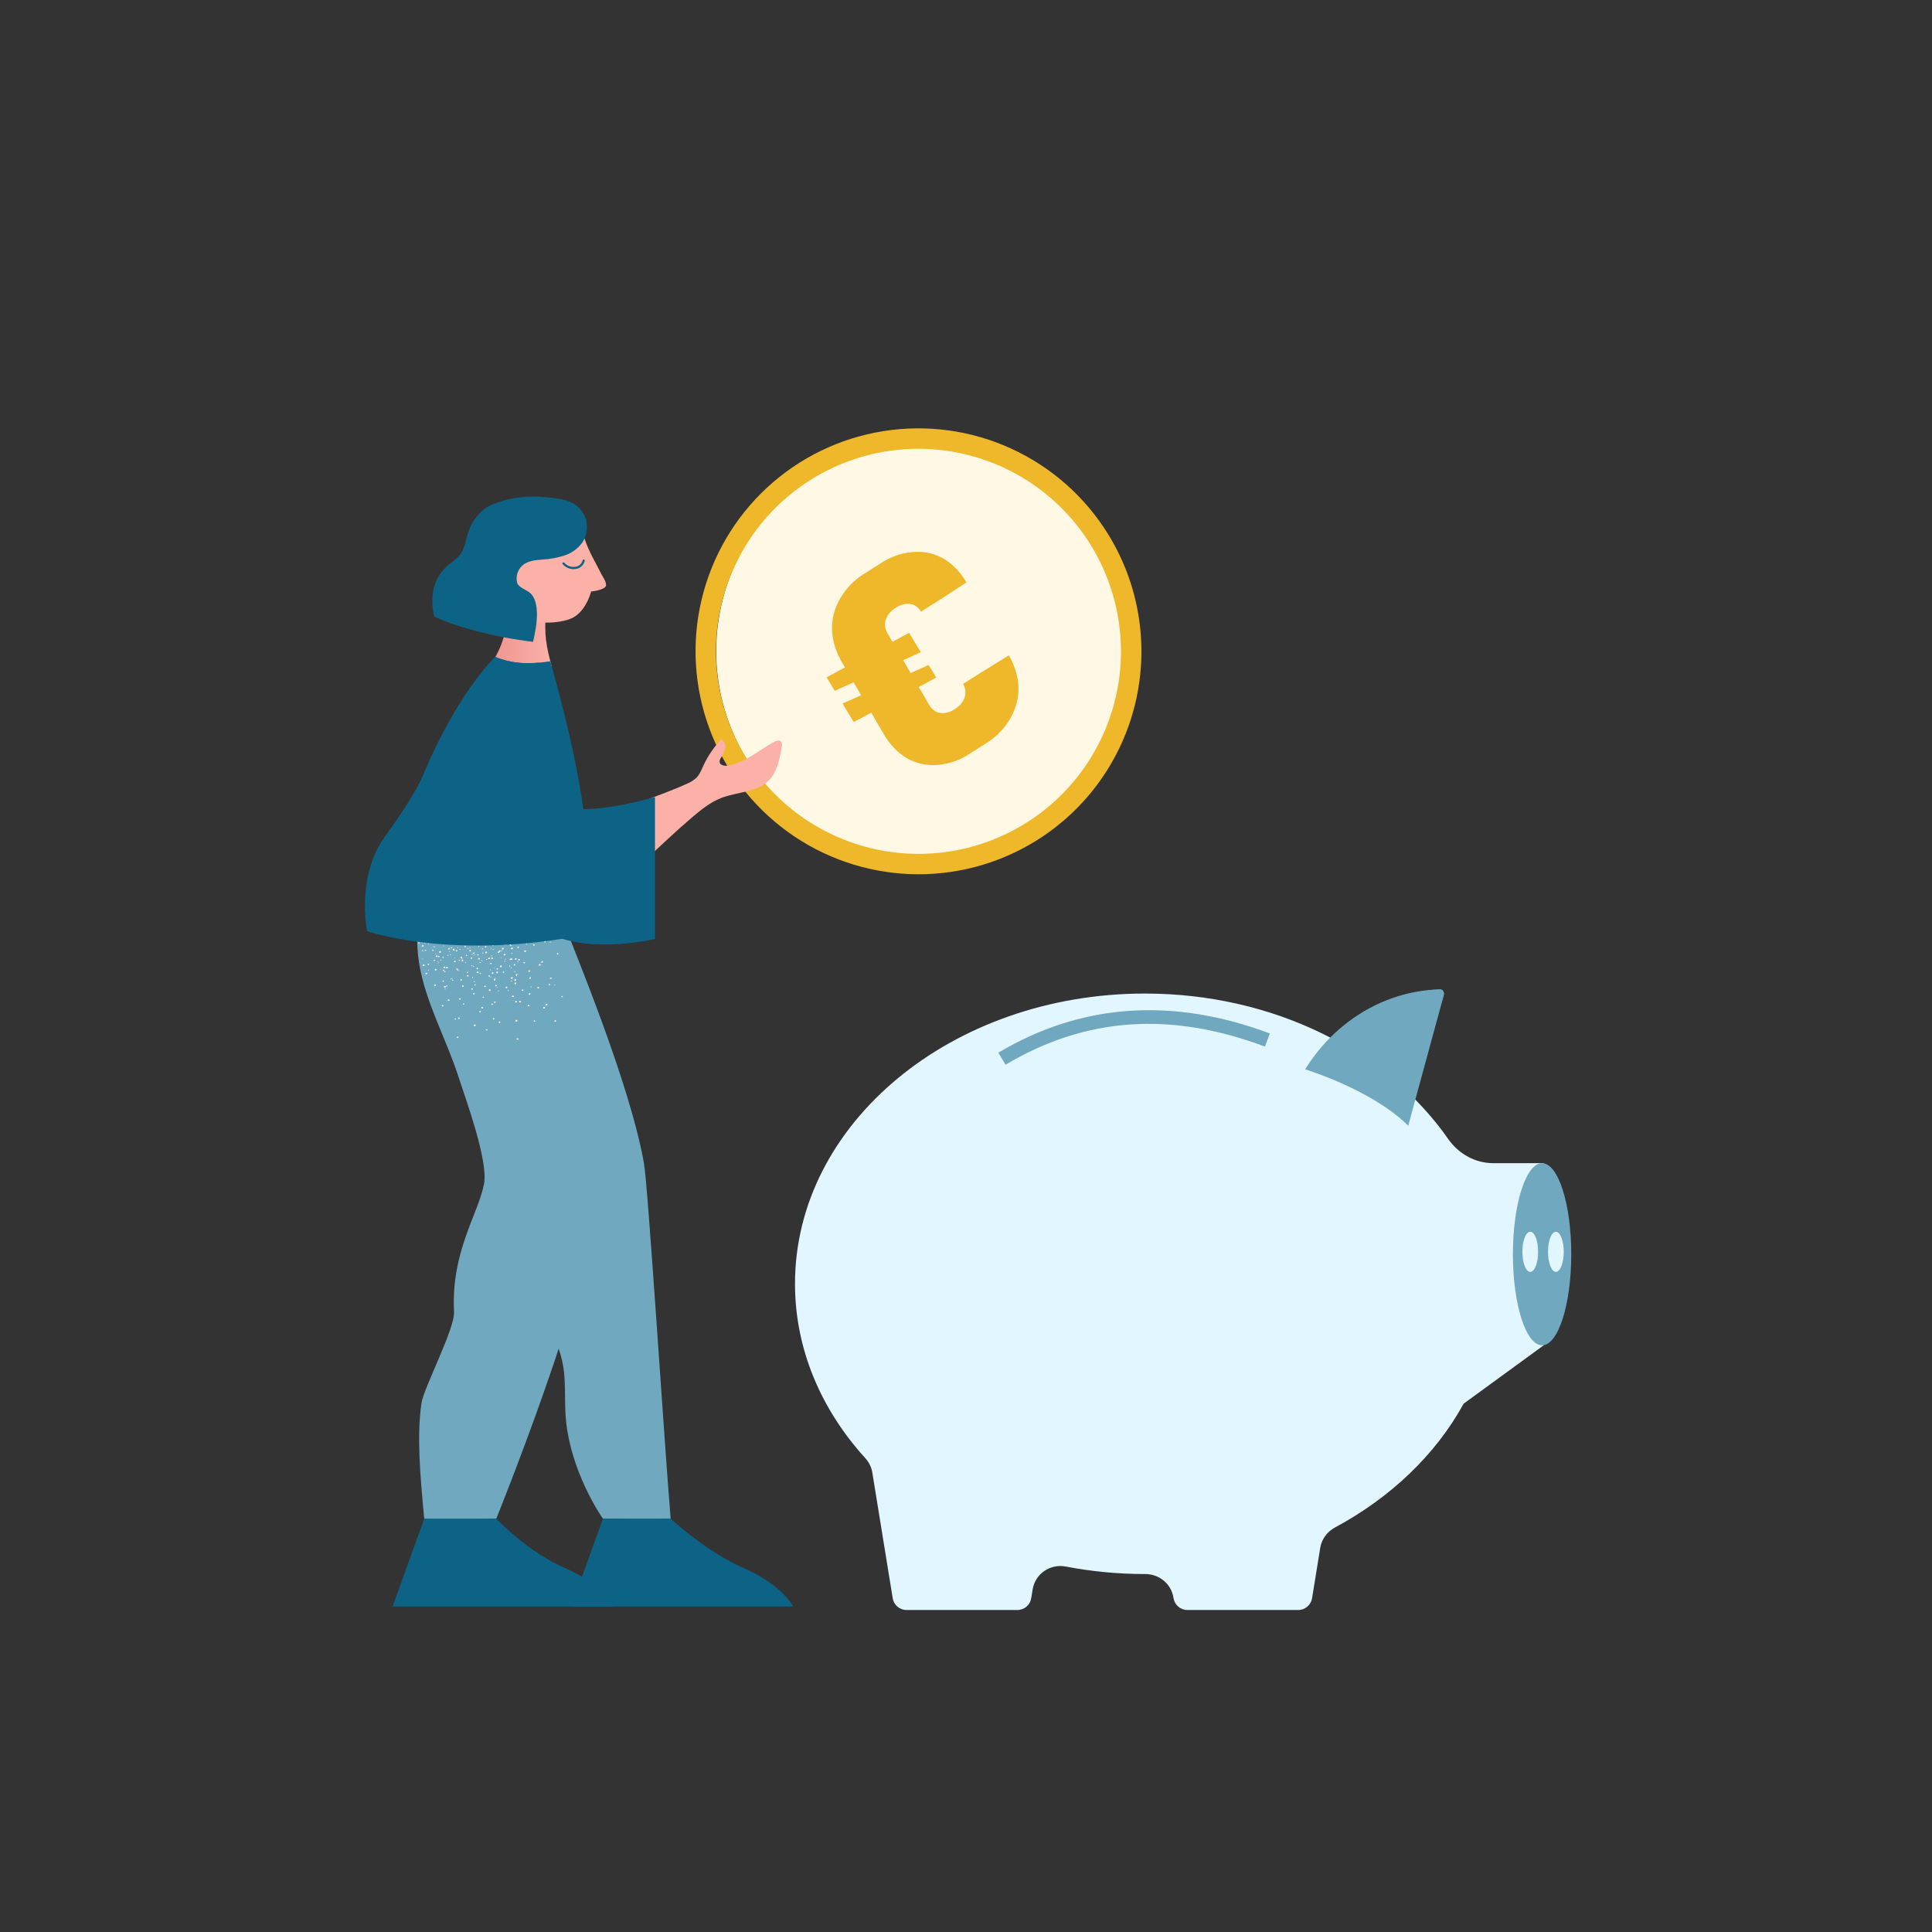 <?xml version="1.0" encoding="UTF-8"?> <svg xmlns="http://www.w3.org/2000/svg" width="450" height="450" viewBox="0 0 450 450" fill="none"><rect x="0" y="0" width="450" height="450" fill="#333333" stroke="none"/><path d="M185.171 299.022C185.171 261.685 221.662 231.416 266.68 231.416C296.863 231.416 323.197 245.031 337.284 265.255C339.708 268.734 343.573 270.924 347.817 270.924H359.555V313.349L340.911 326.941C334.436 338.765 323.981 348.767 310.96 355.771C309.14 356.75 307.843 358.473 307.51 360.509L305.605 372.258C305.35 373.838 303.982 374.999 302.381 374.999H276.566C274.965 374.999 273.596 373.838 273.341 372.258L273.315 372.105C272.796 368.9 269.999 366.622 266.749 366.625C266.726 366.625 266.703 366.625 266.677 366.625C260.333 366.625 254.165 366.018 248.239 364.876C244.606 364.178 241.113 366.563 240.522 370.215L240.192 372.258C239.937 373.838 238.569 374.999 236.968 374.999H211.153C209.549 374.999 208.183 373.838 207.928 372.258L203.178 342.975C202.976 341.722 202.391 340.57 201.538 339.63C191.27 328.325 185.171 314.266 185.171 299.022Z" fill="#E1F6FF"></path><path d="M359.181 313.351C355.429 313.351 352.386 303.854 352.386 292.138C352.386 280.423 355.429 270.926 359.181 270.926C362.934 270.926 365.977 280.423 365.977 292.138C365.977 303.854 362.934 313.351 359.181 313.351Z" fill="#6FA8BF"></path><path d="M325.81 264.379L336.264 231.865C336.492 231.153 335.999 230.425 335.307 230.442C319.825 230.846 305.989 241.241 300.21 256.804L299.361 259.088C299.126 259.725 299.485 260.427 300.109 260.541L324.686 265.093C325.173 265.185 325.646 264.881 325.81 264.379Z" fill="#6FA8BF"></path><path d="M327.143 265.355L336.27 231.866C336.463 231.154 336.074 230.43 335.509 230.456L334.97 230.482C322.709 231.056 311.631 241.333 306.875 256.547L305.947 259.511C305.748 260.147 306.032 260.845 306.538 260.953L327.143 265.355Z" fill="#6FA8BF"></path><path d="M295.752 271.901C278.004 266.256 265.266 256.503 267.301 250.118C269.336 243.732 285.374 243.132 303.122 248.777C320.87 254.422 333.608 264.175 331.573 270.56C329.537 276.946 313.5 277.546 295.752 271.901Z" fill="#E1F6FF"></path><path d="M234.209 247.995C252.837 236.906 272.601 235.522 294.627 243.766L295.773 240.711C273.075 232.21 251.804 233.714 232.536 245.189L234.209 247.995Z" fill="#6FA8BF"></path><path d="M362.394 296.246C361.382 296.246 360.561 294.152 360.561 291.569C360.561 288.986 361.382 286.893 362.394 286.893C363.406 286.893 364.227 288.986 364.227 291.569C364.227 294.152 363.406 296.246 362.394 296.246Z" fill="#E1F6FF"></path><path d="M356.425 296.246C355.413 296.246 354.592 294.152 354.592 291.569C354.592 288.986 355.413 286.893 356.425 286.893C357.437 286.893 358.258 288.986 358.258 291.569C358.258 294.152 357.437 296.246 356.425 296.246Z" fill="#E1F6FF"></path><path d="M240.035 193.077C262.9 179.334 270.287 149.65 256.535 126.777C242.783 103.904 213.1 96.502 190.236 110.245C167.371 123.988 159.984 153.671 173.736 176.545C187.488 199.418 217.171 206.82 240.035 193.077Z" fill="#FFF8E4"></path><path d="M241.123 195.954C232.375 201.329 222.228 203.988 211.966 203.595C201.704 203.201 191.787 199.773 183.47 193.744C175.153 187.716 168.81 179.356 165.242 169.724C161.673 160.092 161.04 149.619 163.423 139.629C165.806 129.64 171.098 120.583 178.629 113.604C186.16 106.625 195.592 102.036 205.732 100.419C215.873 98.802 226.267 100.229 235.6 104.519C244.932 108.81 252.784 115.771 258.163 124.522C261.735 130.334 264.128 136.791 265.205 143.526C266.282 150.261 266.022 157.142 264.44 163.775C262.857 170.409 259.984 176.665 255.983 182.186C251.983 187.707 246.933 192.386 241.123 195.954ZM189.225 111.508C181.277 116.39 174.956 123.521 171.062 131.998C167.167 140.475 165.875 149.918 167.347 159.133C168.82 168.347 172.991 176.92 179.334 183.765C185.677 190.611 193.906 195.422 202.981 197.591C212.057 199.76 221.57 199.19 230.318 195.951C239.066 192.712 246.656 186.951 252.129 179.397C257.601 171.842 260.71 162.833 261.062 153.509C261.414 144.185 258.993 134.965 254.105 127.015C247.553 116.356 237.037 108.734 224.87 105.826C212.703 102.918 199.882 104.962 189.225 111.508V111.508Z" fill="#EFB82B"></path><path d="M218.073 157.809L211.742 147.4L192.527 157.772L198.857 168.181L218.073 157.809Z" fill="#EFB82B"></path><path d="M220.579 149.19L188.656 163.486L190.127 166.607L222.049 152.31L220.579 149.19Z" fill="#FFF8E4"></path><path d="M224.323 159.294C225.599 161.606 224.506 163.822 222.375 165.188C220.245 166.553 217.847 166.526 216.473 164.276L206.686 147.449C205.407 145.139 206.503 142.921 208.63 141.558C210.758 140.194 213.159 140.219 214.536 142.467L218.821 139.748L225.113 135.646C221.91 130.258 217.16 127.866 211.606 128.695C209.627 128.992 207.716 129.664 205.969 130.678L200.603 134.083C198.943 135.232 197.498 136.69 196.34 138.384C193.186 142.989 192.934 148.27 195.724 153.551L195.705 153.563L206.219 171.638L206.238 171.626C209.434 176.636 214.045 178.849 219.411 178.047C221.384 177.754 223.288 177.086 225.029 176.077L230.389 172.676C232.055 171.522 233.506 170.061 234.671 168.363C237.935 163.597 238.09 158.091 234.989 152.639L228.604 156.582L224.323 159.294Z" fill="#EFB82B"></path><path d="M159.939 182.573C160.768 182.244 161.532 181.77 162.195 181.173C162.98 180.383 163.39 179.301 163.852 178.29C164.882 176.054 166.279 174.007 167.985 172.232C168.785 172.525 169.083 173.556 168.898 174.387C168.631 175.197 168.266 175.972 167.811 176.695C167.671 176.936 167.602 177.211 167.611 177.49C167.708 178.259 168.744 178.439 169.509 178.326C173.524 177.741 176.688 174.736 180.278 172.807C180.791 172.53 181.463 172.294 181.868 172.699C181.996 172.876 182.08 173.081 182.115 173.296C182.149 173.512 182.134 173.732 182.068 173.94C181.617 176.757 181.043 179.778 179.048 181.788C176.242 184.589 171.724 184.425 168.021 185.851C165.503 186.82 163.354 188.549 161.298 190.298C157.426 193.606 153.718 197.099 150.015 200.608C144.635 205.737 138.922 211.077 131.701 212.78C130.968 213.005 130.189 213.036 129.44 212.872C129.067 212.785 128.732 212.579 128.486 212.286C128.239 211.993 128.093 211.628 128.07 211.246C128.152 210.689 128.404 210.171 128.793 209.764C133.045 204.342 137.471 199.054 141.686 193.606C144.112 190.472 146.128 188.128 149.892 186.605C153.246 185.246 156.646 184.086 159.939 182.573Z" fill="#FBB1A8"></path><path d="M149.989 270.928C150.953 276.396 154.666 335.338 156.21 353.726C151.523 354.008 140.43 353.726 140.43 353.726C140.43 353.726 132.481 342.56 131.711 329.321C131.501 325.602 131.788 321.827 131.168 318.159C129.978 311.091 125.219 305.059 124.639 297.919C124.321 293.985 125.311 290.056 125.331 286.122C125.373 278.31 121.675 271.118 118.295 264.189C113.218 253.786 108.642 243.126 104.566 232.207C101.951 225.19 99.535 217.388 101.838 210.238C103.607 204.755 130.424 212.326 131.747 216.009C133.388 220.569 146.687 252.191 149.989 270.928Z" fill="#6FA8BF"></path><path d="M139.654 276.688C137.551 299.637 115.591 353.726 115.591 353.726C115.591 353.726 103.283 354.28 98.805 353.726C97.805 343.036 97.082 334.501 98.159 326.858C98.672 323.268 105.949 309.572 105.749 305.536C105.047 291.466 111.391 282.843 112.739 275.75C113.765 270.323 108.462 256.002 106.775 250.77C103.97 242.019 99.108 233.509 97.626 224.405C96.144 215.3 98.364 205.108 104.144 198.163C107.319 194.347 112.288 191.695 116.894 193.065C121.802 194.532 125.545 200.671 127.699 205.283C129.069 208.191 141.182 260.013 139.654 276.688Z" fill="#6FA8BF"></path><path d="M109.786 224.986C109.786 225.048 109.868 225.038 109.94 225.027C110.012 225.027 110.007 224.95 109.996 224.889C109.996 224.827 109.914 224.837 109.843 224.848C109.809 224.887 109.789 224.935 109.786 224.986V224.986ZM112.176 223.663C112.104 223.663 112.115 223.735 112.125 223.796C112.135 223.858 112.207 223.848 112.279 223.837C112.35 223.827 112.34 223.765 112.33 223.704C112.32 223.642 112.248 223.647 112.176 223.663ZM114.443 222.55C114.371 222.55 114.381 222.622 114.392 222.683C114.392 222.75 114.474 222.74 114.545 222.729C114.617 222.729 114.607 222.652 114.597 222.591C114.586 222.529 114.515 222.54 114.443 222.55V222.55ZM116.792 221.36C116.72 221.36 116.658 221.447 116.735 221.498C116.812 221.55 116.817 221.55 116.889 221.539C116.961 221.529 116.956 221.468 116.946 221.406C116.935 221.344 116.864 221.35 116.792 221.36V221.36ZM119.048 220.185C119.031 220.204 119.017 220.225 119.009 220.249C119 220.273 118.996 220.298 118.997 220.324C118.997 220.385 119.079 220.375 119.151 220.365C119.223 220.354 119.212 220.293 119.202 220.226C119.192 220.16 119.12 220.175 119.048 220.185ZM118.253 230.7C118.253 230.767 118.253 230.829 118.346 230.818C118.417 230.818 118.489 230.818 118.479 230.736C118.469 230.654 118.479 230.608 118.387 230.618C118.294 230.629 118.243 230.618 118.253 230.7ZM119.012 228.51C119.019 228.534 119.031 228.557 119.047 228.576C119.063 228.595 119.082 228.611 119.105 228.623C119.176 228.623 119.248 228.623 119.243 228.541C119.238 228.459 119.243 228.413 119.151 228.423C119.079 228.423 119.007 228.449 119.012 228.51ZM119.787 226.263C119.725 226.335 119.787 226.392 119.879 226.381C119.951 226.381 120.023 226.356 120.012 226.294C120.002 226.233 120.012 226.166 119.92 226.176C119.828 226.187 119.777 226.202 119.787 226.263ZM120.484 224.027C120.484 224.089 120.484 224.155 120.577 224.145C120.648 224.145 120.72 224.145 120.71 224.058C120.7 223.971 120.71 223.935 120.623 223.945C120.551 223.945 120.479 223.945 120.484 224.027V224.027ZM129.1 229.474C129.1 229.536 129.182 229.526 129.254 229.515C129.316 229.439 129.316 229.439 129.305 229.377C129.295 229.315 129.228 229.326 129.151 229.336C129.118 229.374 129.1 229.424 129.1 229.474V229.474ZM109.673 219.831C109.602 219.831 109.54 219.918 109.612 219.908C109.684 219.898 109.612 220.031 109.704 220.021C109.704 220.021 109.776 220.021 109.766 219.949C109.755 219.877 109.766 219.821 109.673 219.831V219.831ZM112.145 219.595C112.145 219.657 112.145 219.657 112.227 219.647C112.227 219.647 112.299 219.647 112.289 219.57C112.288 219.561 112.285 219.553 112.28 219.545C112.275 219.538 112.269 219.531 112.262 219.527C112.255 219.522 112.247 219.519 112.238 219.517C112.229 219.516 112.22 219.516 112.212 219.518L112.145 219.595V219.595ZM114.817 219.195C114.756 219.272 114.679 219.282 114.761 219.334C114.763 219.343 114.766 219.351 114.771 219.358C114.777 219.366 114.783 219.372 114.791 219.377C114.799 219.382 114.807 219.385 114.816 219.386C114.825 219.388 114.834 219.387 114.843 219.385V219.385C114.843 219.385 114.915 219.385 114.904 219.313C114.894 219.241 114.904 219.185 114.817 219.195V219.195ZM114.227 227.484C114.156 227.484 114.166 227.556 114.227 227.612C114.289 227.669 114.31 227.664 114.376 227.612C114.443 227.561 114.438 227.536 114.376 227.484C114.315 227.433 114.294 227.433 114.233 227.484H114.227ZM115.869 225.627C115.802 225.699 115.812 225.761 115.869 225.751H116.017V225.689V225.627C115.946 225.627 115.935 225.571 115.874 225.627H115.869ZM117.515 223.832C117.453 223.904 117.453 223.904 117.515 223.955C117.576 224.007 117.597 224.012 117.658 223.955C117.725 223.883 117.725 223.883 117.658 223.827C117.592 223.771 117.576 223.776 117.51 223.827L117.515 223.832ZM119.156 221.97C119.094 222.047 119.105 222.109 119.156 222.098C119.238 222.15 119.238 222.15 119.3 222.098C119.361 222.021 119.361 222.021 119.3 221.97C119.238 221.919 119.218 221.919 119.151 221.97H119.156ZM123.561 229.844C123.5 229.921 123.561 229.972 123.654 229.962C123.725 229.962 123.797 229.962 123.787 229.875C123.777 229.787 123.787 229.751 123.7 229.762C123.646 229.772 123.597 229.801 123.561 229.844V229.844ZM123.505 227.484C123.433 227.484 123.366 227.571 123.449 227.623C123.45 227.632 123.454 227.64 123.459 227.647C123.464 227.655 123.471 227.661 123.479 227.666C123.486 227.671 123.495 227.674 123.504 227.675C123.513 227.677 123.522 227.676 123.531 227.674V227.674C123.531 227.674 123.602 227.674 123.592 227.602C123.582 227.53 123.592 227.474 123.505 227.484V227.484ZM97.509 219.79C97.662 219.831 97.724 219.759 97.709 219.631C97.694 219.579 97.661 219.535 97.615 219.507C97.57 219.478 97.515 219.468 97.462 219.477V219.477L97.509 219.79ZM102.427 219.123C102.355 219.123 102.217 219.221 102.237 219.344V219.411C102.248 219.445 102.27 219.473 102.3 219.492C102.33 219.511 102.366 219.519 102.401 219.513V219.513C102.473 219.513 102.606 219.421 102.586 219.293C102.647 219.221 102.586 219.103 102.417 219.123H102.427ZM107.325 218.846C107.253 218.846 107.119 218.944 107.125 219.005C107.13 219.067 107.227 219.185 107.371 219.164C107.395 219.175 107.421 219.179 107.448 219.176C107.474 219.173 107.499 219.162 107.519 219.146C107.54 219.13 107.556 219.108 107.565 219.083C107.574 219.058 107.576 219.031 107.571 219.005C107.571 218.877 107.468 218.826 107.325 218.846ZM104.319 232.86C104.305 232.879 104.295 232.9 104.289 232.923C104.283 232.946 104.282 232.97 104.285 232.993C104.288 233.016 104.296 233.039 104.308 233.059C104.32 233.079 104.336 233.097 104.355 233.111V233.111C104.402 233.135 104.455 233.144 104.508 233.137C104.56 233.13 104.609 233.106 104.647 233.07V233.07C104.662 233.051 104.673 233.029 104.679 233.005C104.685 232.982 104.686 232.957 104.682 232.933C104.678 232.909 104.669 232.886 104.656 232.866C104.643 232.845 104.626 232.827 104.606 232.814V232.814C104.56 232.789 104.507 232.78 104.455 232.788C104.403 232.797 104.356 232.822 104.319 232.86V232.86ZM107.668 229.582C107.653 229.601 107.642 229.622 107.636 229.645C107.63 229.668 107.628 229.692 107.632 229.716C107.635 229.739 107.643 229.762 107.656 229.782C107.668 229.802 107.685 229.82 107.704 229.833V229.833C107.75 229.859 107.803 229.868 107.854 229.861C107.906 229.854 107.954 229.83 107.991 229.792C108.007 229.774 108.018 229.753 108.025 229.73C108.032 229.707 108.033 229.682 108.03 229.659C108.027 229.635 108.018 229.612 108.005 229.592C107.992 229.572 107.975 229.554 107.955 229.541V229.541C107.909 229.516 107.857 229.506 107.805 229.514C107.753 229.521 107.705 229.545 107.668 229.582V229.582ZM111.094 226.361C110.961 226.443 110.971 226.51 111.135 226.612C111.181 226.637 111.234 226.646 111.285 226.639C111.337 226.631 111.385 226.608 111.422 226.571C111.451 226.532 111.463 226.484 111.457 226.436C111.45 226.388 111.425 226.344 111.386 226.315C111.339 226.291 111.285 226.282 111.233 226.29C111.18 226.299 111.132 226.323 111.094 226.361V226.361ZM114.443 223.083C114.371 223.083 114.392 223.222 114.392 223.222C114.479 223.34 114.633 223.381 114.694 223.304H114.771C114.843 223.304 114.843 223.304 114.833 223.232C114.832 223.196 114.822 223.161 114.804 223.129C114.786 223.098 114.761 223.071 114.73 223.052V223.052C114.684 223.028 114.631 223.019 114.58 223.026C114.528 223.034 114.48 223.057 114.443 223.094V223.083ZM117.817 219.79C117.802 219.808 117.79 219.83 117.784 219.853C117.777 219.876 117.775 219.9 117.779 219.924C117.782 219.948 117.79 219.971 117.803 219.991C117.816 220.011 117.833 220.028 117.853 220.042C117.899 220.066 117.952 220.075 118.004 220.068C118.055 220.06 118.103 220.037 118.141 220.001C118.155 219.982 118.166 219.96 118.173 219.936C118.179 219.913 118.181 219.889 118.177 219.865C118.174 219.841 118.166 219.818 118.153 219.797C118.141 219.776 118.124 219.758 118.105 219.744V219.744C118.058 219.719 118.005 219.711 117.953 219.719C117.901 219.727 117.854 219.752 117.817 219.79V219.79ZM120.51 241.846C120.366 241.846 120.3 241.939 120.31 242C120.32 242.062 120.412 242.18 120.556 242.159C120.58 242.169 120.606 242.172 120.631 242.168C120.657 242.164 120.681 242.154 120.7 242.137C120.72 242.121 120.736 242.1 120.744 242.076C120.753 242.052 120.756 242.026 120.751 242C120.751 241.877 120.653 241.821 120.51 241.846ZM120.053 237.779C120.053 237.907 120.151 237.958 120.295 237.938C120.438 237.917 120.505 237.84 120.484 237.712C120.546 237.64 120.459 237.522 120.31 237.548C120.207 237.512 120.079 237.661 120.028 237.799L120.053 237.779ZM120.177 233.162C120.033 233.162 119.971 233.26 119.982 233.321C119.982 233.45 120.079 233.501 120.223 233.48C120.247 233.49 120.273 233.492 120.298 233.488C120.324 233.484 120.348 233.474 120.368 233.458C120.388 233.442 120.404 233.421 120.413 233.397C120.423 233.373 120.426 233.347 120.423 233.321C120.407 233.27 120.374 233.226 120.329 233.197C120.284 233.167 120.23 233.155 120.177 233.162V233.162ZM120.053 228.854C119.91 228.854 119.848 228.951 119.792 229.09C119.807 229.141 119.841 229.185 119.886 229.213C119.931 229.241 119.985 229.252 120.038 229.244C120.11 229.244 120.243 229.151 120.228 229.023C120.289 228.951 120.197 228.833 120.053 228.854ZM119.859 224.555C119.787 224.555 119.72 224.643 119.659 224.714C119.607 224.853 119.761 224.894 119.833 224.884C119.905 224.873 120.038 224.786 120.028 224.725C120.018 224.663 120.002 224.535 119.859 224.555ZM101.37 225.694C101.333 225.728 101.304 225.77 101.285 225.818C101.266 225.865 101.259 225.915 101.263 225.966C101.301 226.007 101.35 226.036 101.405 226.051C101.459 226.065 101.517 226.064 101.57 226.048C101.615 226.02 101.65 225.979 101.669 225.93C101.688 225.881 101.692 225.827 101.678 225.776C101.639 225.735 101.59 225.706 101.536 225.691C101.482 225.677 101.424 225.678 101.37 225.694V225.694ZM105.883 223.796C105.735 223.796 105.683 223.955 105.765 224.007C105.765 224.13 105.93 224.109 106.001 224.099C106.073 224.089 106.124 223.95 106.114 223.889C106.114 223.76 105.955 223.786 105.883 223.796ZM110.12 222.068C110.159 222.108 110.208 222.136 110.262 222.151C110.316 222.165 110.373 222.165 110.427 222.15V222.15C110.571 222.15 110.555 222.001 110.545 221.939C110.545 221.811 110.381 221.832 110.309 221.842L110.12 222.068ZM114.704 220.154C114.704 220.283 114.869 220.262 114.94 220.252C115.012 220.242 115.074 220.165 115.053 220.042C115.033 219.918 114.894 219.934 114.822 219.944C114.751 219.954 114.669 220.124 114.679 220.185L114.704 220.154ZM110.499 238.994C110.551 239.012 110.608 239.011 110.66 238.992C110.711 238.972 110.754 238.935 110.781 238.887C110.832 238.753 110.75 238.697 110.668 238.646C110.617 238.629 110.561 238.631 110.511 238.65C110.46 238.67 110.418 238.706 110.391 238.753C110.304 238.856 110.391 238.974 110.473 239.025L110.499 238.994ZM112.109 234.665C112.048 234.737 112.14 234.855 112.222 234.906C112.274 234.924 112.33 234.923 112.38 234.903C112.431 234.883 112.473 234.846 112.499 234.799C112.55 234.665 112.468 234.609 112.391 234.558C112.339 234.54 112.282 234.541 112.231 234.56C112.179 234.58 112.136 234.617 112.109 234.665ZM113.863 230.562C113.802 230.639 113.894 230.752 113.976 230.803C114.027 230.82 114.082 230.819 114.133 230.8C114.183 230.782 114.226 230.746 114.253 230.7C114.315 230.623 114.253 230.511 114.145 230.454C114.038 230.398 113.925 230.49 113.863 230.562V230.562ZM115.607 226.428C115.546 226.499 115.638 226.617 115.72 226.669C115.771 226.686 115.827 226.685 115.878 226.665C115.929 226.646 115.971 226.609 115.997 226.561V226.561C116.053 226.428 115.971 226.376 115.889 226.32C115.837 226.304 115.781 226.306 115.73 226.325C115.679 226.345 115.635 226.381 115.607 226.428ZM117.356 222.293C117.299 222.432 117.31 222.493 117.464 222.534C117.515 222.552 117.571 222.551 117.622 222.531C117.672 222.511 117.714 222.474 117.741 222.427C117.797 222.293 117.715 222.237 117.633 222.186C117.581 222.169 117.526 222.171 117.475 222.19C117.425 222.21 117.383 222.246 117.356 222.293V222.293ZM129.1 237.871C129.139 237.911 129.189 237.94 129.243 237.954C129.297 237.969 129.354 237.968 129.408 237.953C129.551 237.953 129.536 237.804 129.526 237.743C129.526 237.615 129.362 237.635 129.29 237.645C129.218 237.656 129.1 237.804 129.1 237.871ZM127.244 233.819C127.172 233.819 127.121 233.968 127.064 234.101C127.156 234.219 127.228 234.209 127.372 234.188C127.417 234.16 127.453 234.118 127.472 234.068C127.492 234.018 127.494 233.963 127.48 233.911C127.48 233.788 127.315 233.809 127.244 233.819ZM125.264 229.916C125.12 229.916 125.064 230.075 125.218 230.116C125.218 230.239 125.382 230.218 125.454 230.208C125.597 230.208 125.582 230.059 125.572 229.998C125.532 229.958 125.483 229.929 125.429 229.914C125.375 229.9 125.318 229.9 125.264 229.916ZM123.023 226.243C123.061 226.285 123.11 226.315 123.165 226.33C123.219 226.344 123.277 226.343 123.331 226.325V226.325C123.474 226.325 123.454 226.181 123.443 226.115C123.433 226.048 123.284 226.012 123.207 226.022C123.131 226.033 123.09 226.171 123.028 226.243H123.023ZM98.175 224.258C98.242 224.181 98.242 224.181 98.232 224.119L98.15 224.068C98.232 224.119 98.242 224.181 98.175 224.258ZM102.14 222.632C102.078 222.709 102.011 222.781 102.022 222.847C102.032 222.914 102.186 222.95 102.258 222.94C102.329 222.929 102.386 222.791 102.376 222.729C102.365 222.668 102.211 222.622 102.14 222.632ZM106.294 221.303C106.271 221.309 106.251 221.32 106.233 221.334C106.214 221.348 106.199 221.366 106.188 221.386C106.177 221.406 106.171 221.428 106.168 221.451C106.166 221.474 106.169 221.497 106.176 221.519V221.519C106.176 221.642 106.34 221.621 106.412 221.611C106.483 221.601 106.535 221.462 106.524 221.401C106.514 221.339 106.365 221.293 106.294 221.303ZM110.509 219.903C110.361 219.903 110.299 220.001 110.391 220.113C110.391 220.18 110.555 220.221 110.627 220.211C110.699 220.201 110.75 220.062 110.74 220.001L110.663 219.944C110.663 219.883 110.581 219.893 110.509 219.903V219.903ZM106.022 237.492C106.101 237.484 106.175 237.45 106.232 237.394V237.394C106.231 237.358 106.221 237.323 106.203 237.292C106.185 237.26 106.16 237.234 106.13 237.215C106.09 237.215 106.052 237.225 106.017 237.241C105.981 237.258 105.95 237.282 105.924 237.312C105.878 237.384 105.899 237.512 106.022 237.492ZM107.832 233.798C107.771 233.87 107.863 233.988 107.935 233.978C108.007 233.978 108.15 233.942 108.14 233.881C108.14 233.845 108.131 233.81 108.114 233.778C108.097 233.747 108.072 233.721 108.043 233.701C108.003 233.702 107.964 233.712 107.928 233.728C107.891 233.745 107.859 233.769 107.832 233.798ZM109.817 230.275C109.745 230.275 109.755 230.346 109.843 230.464C109.844 230.473 109.848 230.482 109.853 230.489C109.858 230.497 109.865 230.503 109.873 230.508C109.88 230.512 109.889 230.516 109.898 230.517C109.907 230.518 109.916 230.518 109.925 230.516C109.964 230.514 110.004 230.505 110.04 230.488C110.076 230.472 110.108 230.448 110.135 230.418C110.135 230.295 110.104 230.228 110.022 230.177H109.879L109.817 230.254V230.275ZM111.72 226.684C111.663 226.823 111.745 226.874 111.817 226.864C111.889 226.853 112.032 226.833 112.027 226.771C112.027 226.735 112.017 226.7 111.999 226.668C111.981 226.637 111.956 226.611 111.925 226.592C111.886 226.593 111.848 226.602 111.813 226.617C111.778 226.633 111.746 226.656 111.72 226.684V226.684ZM113.715 223.17C113.653 223.247 113.674 223.371 113.899 223.401C113.938 223.4 113.976 223.391 114.011 223.376C114.046 223.36 114.078 223.337 114.104 223.309C114.104 223.181 114.079 223.119 113.997 223.068C113.915 223.017 113.781 223.099 113.715 223.17V223.17ZM115.628 219.657C115.566 219.734 115.628 219.847 115.807 219.888C115.886 219.885 115.961 219.852 116.017 219.795C116.017 219.667 115.987 219.606 115.905 219.554C115.822 219.503 115.689 219.585 115.628 219.657V219.657ZM124.423 237.661C124.361 237.733 124.3 237.81 124.31 237.871C124.32 237.933 124.469 237.979 124.546 237.963C124.618 237.963 124.669 237.82 124.659 237.753C124.659 237.692 124.495 237.651 124.423 237.661ZM123.074 234.07C122.931 234.07 122.879 234.229 122.961 234.281C123.043 234.332 123.125 234.388 123.197 234.378C123.341 234.352 123.32 234.229 123.31 234.168C123.31 234.101 123.151 234.06 123.074 234.07ZM121.659 230.48C121.51 230.505 121.53 230.629 121.541 230.695C121.541 230.757 121.705 230.798 121.777 230.788C121.92 230.788 121.9 230.639 121.889 230.577C121.889 230.511 121.73 230.47 121.659 230.48V230.48ZM120.238 226.889C120.166 226.889 120.1 226.971 120.12 227.1C120.141 227.228 120.284 227.202 120.356 227.192C120.428 227.182 120.479 227.043 120.474 226.982C120.469 226.92 120.31 226.879 120.238 226.889ZM118.817 223.299C118.746 223.299 118.679 223.381 118.7 223.509C118.7 223.571 118.864 223.617 118.935 223.606C119.007 223.596 119.059 223.458 119.053 223.391C119.048 223.324 118.889 223.288 118.817 223.299ZM117.387 219.636C117.325 219.708 117.264 219.785 117.269 219.847C117.274 219.908 117.433 219.954 117.505 219.939C117.576 219.924 117.633 219.795 117.623 219.729C117.612 219.662 117.458 219.626 117.387 219.636ZM103.135 228.408C103.11 228.434 103.093 228.466 103.085 228.501C103.077 228.536 103.078 228.573 103.088 228.608V228.608C103.088 228.736 103.252 228.715 103.314 228.638C103.458 228.638 103.442 228.495 103.36 228.438C103.36 228.377 103.196 228.336 103.135 228.408ZM106.391 225.945C106.391 226.012 106.555 226.053 106.617 225.976C106.678 225.899 106.735 225.766 106.653 225.715C106.571 225.663 106.489 225.607 106.427 225.684C106.403 225.722 106.387 225.766 106.381 225.811C106.375 225.856 106.378 225.902 106.391 225.945V225.945ZM109.725 223.063C109.658 223.135 109.668 223.196 109.607 223.273C109.689 223.324 109.843 223.365 109.904 223.273C109.966 223.181 110.032 223.124 109.95 223.073C109.95 222.945 109.786 222.965 109.725 223.042V223.063ZM113.012 220.375C112.971 220.433 112.955 220.505 112.966 220.575C112.966 220.703 113.13 220.683 113.192 220.606C113.335 220.606 113.32 220.462 113.238 220.406C113.156 220.349 113.074 220.303 113.012 220.375ZM114.987 237.133C114.915 237.133 114.781 237.23 114.786 237.292C114.792 237.353 114.889 237.471 114.961 237.461C115.033 237.451 115.166 237.363 115.161 237.302C115.156 237.24 115.058 237.122 114.987 237.133ZM115.299 233.275C115.145 233.234 115.079 233.306 115.099 233.434C115.099 233.563 115.202 233.614 115.274 233.604C115.346 233.593 115.479 233.506 115.469 233.445C115.458 233.383 115.371 233.265 115.299 233.275V233.275ZM115.535 229.428C115.453 229.377 115.392 229.454 115.34 229.587C115.289 229.721 115.438 229.767 115.51 229.757C115.581 229.746 115.72 229.659 115.71 229.598C115.71 229.469 115.607 229.418 115.535 229.428V229.428ZM115.838 225.509C115.766 225.509 115.633 225.607 115.643 225.668C115.653 225.73 115.74 225.848 115.812 225.838C115.884 225.827 115.884 225.838 115.946 225.751C116.022 225.751 116.022 225.751 116.012 225.679C116.002 225.607 115.91 225.499 115.838 225.509V225.509ZM116.151 221.652C116.007 221.652 115.94 221.75 115.951 221.811C115.961 221.873 116.053 221.991 116.125 221.98C116.197 221.97 116.33 221.883 116.32 221.821V221.76C116.248 221.76 116.248 221.76 116.238 221.703C116.228 221.647 116.156 221.652 116.156 221.652H116.151ZM130.813 231.998C130.752 232.07 130.69 232.142 130.767 232.198C130.767 232.321 130.931 232.301 130.998 232.229C131.069 232.229 131.121 232.08 131.039 232.029C130.957 231.978 130.875 231.921 130.813 231.998ZM127.89 229.203C127.828 229.274 127.839 229.341 127.777 229.413C127.854 229.464 128.008 229.505 128.074 229.413C128.141 229.321 128.198 229.264 128.115 229.213C128.033 229.162 127.951 229.105 127.89 229.182V229.203ZM119.171 220.996C119.171 221.062 119.335 221.103 119.397 221.026C119.459 220.949 119.515 220.816 119.433 220.765C119.351 220.714 119.269 220.662 119.207 220.734C119.179 220.773 119.16 220.817 119.15 220.864C119.141 220.911 119.141 220.959 119.151 221.006L119.171 220.996ZM99.811 219.744C99.74 219.744 99.668 219.744 99.75 219.816C99.75 219.883 99.75 219.944 99.842 219.934C99.842 219.872 99.904 219.857 99.893 219.795C99.893 219.795 99.893 219.734 99.811 219.744V219.744ZM102.268 219.38C102.268 219.503 102.355 219.493 102.36 219.493L102.422 219.421V219.359C102.421 219.35 102.417 219.341 102.412 219.333C102.408 219.325 102.401 219.318 102.393 219.313C102.386 219.307 102.377 219.304 102.368 219.302C102.358 219.3 102.349 219.301 102.34 219.303L102.278 219.38H102.268ZM104.924 218.918C104.853 218.918 104.791 219.005 104.873 219.057C104.875 219.066 104.878 219.074 104.884 219.081C104.889 219.089 104.895 219.095 104.903 219.1C104.911 219.105 104.919 219.108 104.928 219.109C104.937 219.111 104.946 219.11 104.955 219.108C104.955 219.108 105.027 219.108 105.017 219.036C105.006 218.964 105.017 218.908 104.924 218.918V218.918ZM105.222 227.854C105.16 227.925 105.171 227.987 105.222 227.977C105.222 228.043 105.304 228.033 105.365 227.977C105.427 227.92 105.427 227.905 105.365 227.848C105.304 227.792 105.283 227.797 105.222 227.874V227.854ZM106.791 226.002C106.719 226.002 106.73 226.079 106.791 226.13C106.791 226.192 106.873 226.181 106.935 226.13C106.996 226.079 106.996 226.053 106.935 226.002C106.873 225.951 106.853 225.951 106.791 226.002ZM108.36 224.155C108.289 224.155 108.299 224.227 108.36 224.284C108.422 224.34 108.443 224.335 108.509 224.284C108.571 224.207 108.56 224.145 108.509 224.155C108.458 224.166 108.427 224.104 108.366 224.155H108.36ZM109.899 222.242C109.837 222.319 109.843 222.381 109.899 222.37C109.955 222.36 109.976 222.422 110.043 222.37C110.114 222.37 110.104 222.298 110.043 222.242C109.981 222.186 109.961 222.191 109.899 222.242ZM111.468 220.395C111.402 220.472 111.402 220.472 111.468 220.524C111.535 220.575 111.55 220.575 111.617 220.524C111.684 220.472 111.679 220.447 111.617 220.395C111.617 220.334 111.535 220.344 111.473 220.395H111.468ZM115.766 229.91L115.704 229.982C115.706 229.991 115.71 230 115.715 230.007C115.72 230.014 115.727 230.021 115.734 230.026C115.742 230.03 115.751 230.033 115.76 230.035C115.769 230.036 115.778 230.036 115.787 230.034C115.787 230.034 115.858 230.034 115.848 229.962C115.846 229.953 115.843 229.944 115.838 229.937C115.832 229.93 115.826 229.923 115.818 229.918C115.81 229.914 115.802 229.91 115.793 229.909C115.784 229.908 115.775 229.908 115.766 229.91V229.91ZM115.438 227.7C115.366 227.7 115.366 227.7 115.304 227.782C115.35 227.811 115.404 227.826 115.458 227.823V227.823C115.458 227.823 115.53 227.823 115.52 227.751C115.519 227.742 115.516 227.733 115.511 227.725C115.506 227.717 115.499 227.71 115.491 227.705C115.483 227.7 115.474 227.697 115.465 227.696C115.456 227.695 115.447 227.697 115.438 227.7V227.7ZM115.038 225.494C115.039 225.503 115.042 225.512 115.047 225.52C115.052 225.528 115.058 225.535 115.066 225.541C115.074 225.546 115.083 225.55 115.092 225.551C115.101 225.553 115.111 225.553 115.12 225.55C115.12 225.55 115.192 225.55 115.181 225.474C115.18 225.465 115.176 225.456 115.171 225.449C115.166 225.441 115.159 225.435 115.151 225.43C115.144 225.425 115.135 225.422 115.126 225.421C115.117 225.42 115.108 225.42 115.099 225.422C115.09 225.42 115.079 225.421 115.07 225.424C115.06 225.427 115.052 225.432 115.045 225.439C115.037 225.446 115.032 225.455 115.029 225.465C115.026 225.474 115.026 225.484 115.028 225.494H115.038ZM114.74 223.211C114.669 223.211 114.597 223.211 114.679 223.283C114.679 223.35 114.679 223.35 114.756 223.34C114.756 223.34 114.833 223.34 114.822 223.263C114.821 223.254 114.817 223.246 114.812 223.238C114.807 223.231 114.8 223.224 114.792 223.22C114.785 223.215 114.776 223.212 114.767 223.21C114.758 223.209 114.749 223.209 114.74 223.211V223.211ZM114.402 220.934C114.33 220.934 114.269 221.021 114.34 221.011C114.341 221.02 114.344 221.028 114.349 221.035C114.354 221.043 114.36 221.049 114.367 221.054C114.374 221.059 114.383 221.062 114.391 221.064C114.4 221.065 114.409 221.065 114.417 221.062C114.417 221.062 114.494 221.062 114.484 220.99C114.483 220.981 114.48 220.972 114.475 220.964C114.47 220.956 114.463 220.949 114.456 220.944C114.448 220.939 114.439 220.935 114.43 220.933C114.42 220.932 114.411 220.932 114.402 220.934V220.934ZM118.966 220.903C118.894 220.903 118.905 220.975 118.966 221.032C119.028 221.088 119.048 221.083 119.11 221.032C119.171 220.98 119.171 220.96 119.11 220.908C119.048 220.857 119.033 220.852 118.966 220.908V220.903ZM116.858 219.6V219.729C116.858 219.79 116.94 219.78 117.002 219.729C117.064 219.677 117.069 219.652 117.002 219.6C116.935 219.549 116.92 219.549 116.858 219.6ZM102.622 223.53C102.55 223.53 102.555 223.601 102.565 223.663C102.576 223.724 102.647 223.719 102.719 223.709C102.791 223.699 102.781 223.632 102.776 223.571C102.776 223.509 102.693 223.519 102.622 223.53V223.53ZM104.868 222.288C104.796 222.288 104.806 222.365 104.817 222.427C104.827 222.488 104.899 222.478 104.971 222.468C105.042 222.468 105.032 222.396 105.022 222.329C104.94 222.278 104.94 222.278 104.868 222.288ZM107.048 221.062C107.048 221.124 106.991 221.201 106.991 221.201C106.991 221.262 107.073 221.252 107.145 221.242C107.207 221.165 107.207 221.165 107.201 221.103C107.201 221.042 107.119 221.052 107.048 221.062ZM109.304 219.888C109.232 219.888 109.243 219.959 109.253 220.021C109.263 220.083 109.335 220.077 109.407 220.067C109.478 220.057 109.468 219.99 109.458 219.929C109.448 219.867 109.376 219.877 109.304 219.888V219.888ZM110.386 228.638C110.386 228.7 110.386 228.767 110.473 228.751C110.561 228.736 110.622 228.751 110.612 228.669C110.612 228.608 110.612 228.541 110.52 228.551C110.448 228.551 110.376 228.551 110.386 228.638V228.638ZM111.084 226.402C111.022 226.479 111.084 226.53 111.176 226.52C111.268 226.51 111.32 226.494 111.309 226.433C111.299 226.371 111.309 226.31 111.217 226.32C111.145 226.32 111.073 226.32 111.084 226.402ZM111.715 224.176C111.715 224.242 111.715 224.304 111.802 224.294C111.874 224.294 111.945 224.294 111.94 224.207C111.935 224.119 111.94 224.083 111.848 224.094C111.756 224.104 111.704 224.094 111.715 224.176V224.176ZM112.34 221.955C112.34 222.016 112.34 222.078 112.433 222.068C112.504 222.068 112.576 222.068 112.566 221.986C112.556 221.904 112.566 221.857 112.474 221.868C112.381 221.878 112.33 221.868 112.34 221.955ZM113.068 219.79C113.083 219.84 113.116 219.882 113.161 219.908V219.908C113.233 219.908 113.304 219.908 113.294 219.821C113.294 219.759 113.294 219.698 113.207 219.708C113.12 219.718 113.058 219.708 113.068 219.79V219.79ZM120.248 227.315C120.248 227.377 120.33 227.366 120.402 227.356C120.474 227.346 120.469 227.284 120.459 227.218C120.377 227.166 120.377 227.166 120.305 227.176C120.233 227.187 120.228 227.243 120.233 227.305L120.248 227.315ZM118.982 225.263C118.92 225.335 118.92 225.335 118.93 225.402C118.941 225.468 119.012 225.453 119.084 225.443C119.156 225.443 119.146 225.371 119.135 225.304C119.059 225.253 119.059 225.253 118.982 225.263ZM117.664 223.329C117.662 223.38 117.644 223.429 117.612 223.468C117.612 223.53 117.689 223.519 117.766 223.509C117.843 223.499 117.828 223.432 117.817 223.371C117.807 223.309 117.735 223.319 117.664 223.329V223.329ZM116.351 221.457V221.519C116.351 221.585 116.433 221.57 116.505 221.56C116.576 221.55 116.576 221.56 116.571 221.488V221.426C116.555 221.413 116.536 221.403 116.516 221.397C116.496 221.391 116.475 221.389 116.454 221.392C116.433 221.395 116.413 221.402 116.395 221.414C116.378 221.425 116.362 221.44 116.351 221.457V221.457ZM115.104 219.513C115.033 219.513 115.043 219.585 115.053 219.647C115.063 219.708 115.135 219.703 115.207 219.688C115.279 219.688 115.269 219.616 115.258 219.554C115.258 219.488 115.176 219.498 115.104 219.513ZM117.546 220.026C117.484 220.103 117.494 220.165 117.546 220.154C117.546 220.216 117.623 220.206 117.689 220.154C117.756 220.103 117.751 220.077 117.689 220.026C117.628 219.975 117.607 219.975 117.546 220.026ZM98.329 221.329C98.257 221.329 98.268 221.401 98.278 221.462C98.288 221.524 98.36 221.519 98.432 221.509C98.504 221.498 98.493 221.432 98.483 221.37C98.483 221.309 98.401 221.319 98.329 221.329V221.329ZM101.15 220.457C101.078 220.457 101.016 220.539 101.099 220.596C101.181 220.652 101.181 220.647 101.252 220.637C101.324 220.626 101.314 220.56 101.304 220.498C101.304 220.437 101.222 220.447 101.15 220.457ZM103.97 219.523C103.899 219.523 103.837 219.606 103.919 219.657C104.001 219.708 104.001 219.713 104.073 219.698C104.106 219.661 104.124 219.614 104.124 219.565V219.565C104.124 219.498 104.042 219.508 103.97 219.523ZM103.586 230.295C103.519 230.367 103.586 230.423 103.673 230.413C103.755 230.464 103.827 230.454 103.817 230.387C103.817 230.326 103.817 230.264 103.729 230.275C103.647 230.223 103.576 230.234 103.586 230.275V230.295ZM104.935 227.961C104.868 228.038 104.878 228.1 104.935 228.089C104.935 228.151 105.017 228.141 105.078 228.089C105.14 228.038 105.145 228.013 105.078 227.961C104.996 227.91 104.924 227.92 104.935 227.961ZM106.273 225.566C106.212 225.643 106.222 225.704 106.273 225.694C106.324 225.684 106.35 225.745 106.417 225.694C106.489 225.694 106.478 225.617 106.417 225.566C106.355 225.515 106.335 225.515 106.273 225.566ZM107.56 223.253V223.376C107.56 223.442 107.637 223.432 107.704 223.376C107.771 223.319 107.766 223.304 107.704 223.253C107.642 223.201 107.622 223.196 107.56 223.253ZM108.899 220.857V220.98C108.981 221.037 109.053 221.026 109.043 220.98C109.114 220.98 109.104 220.908 109.043 220.857C108.981 220.806 108.961 220.801 108.899 220.857ZM116.022 230.711C115.951 230.711 115.961 230.782 115.971 230.844C115.971 230.911 116.048 230.9 116.12 230.89C116.192 230.88 116.187 230.813 116.176 230.752C116.13 230.723 116.077 230.709 116.022 230.711V230.711ZM115.14 228.259C115.069 228.259 115.007 228.341 115.089 228.392C115.089 228.459 115.171 228.449 115.243 228.433C115.315 228.418 115.304 228.361 115.294 228.3C115.249 228.269 115.195 228.254 115.14 228.259V228.259ZM114.186 225.817C114.115 225.817 114.125 225.889 114.135 225.951C114.135 226.017 114.217 226.002 114.289 225.992C114.361 225.981 114.351 225.92 114.34 225.858C114.295 225.827 114.241 225.813 114.186 225.817V225.817ZM113.309 223.381C113.238 223.381 113.171 223.468 113.253 223.519C113.253 223.581 113.335 223.571 113.407 223.56C113.479 223.55 113.468 223.488 113.463 223.427C113.458 223.365 113.381 223.371 113.309 223.381V223.381ZM112.356 220.939C112.284 220.939 112.294 221.016 112.299 221.078C112.299 221.139 112.381 221.129 112.453 221.119C112.525 221.108 112.52 221.047 112.509 220.985C112.499 220.924 112.427 220.929 112.356 220.939V220.939ZM99.76 225.945C99.693 226.017 99.704 226.079 99.76 226.069C99.78 226.086 99.805 226.096 99.832 226.096C99.858 226.096 99.884 226.086 99.904 226.069V225.945C99.884 225.928 99.858 225.918 99.832 225.918C99.805 225.918 99.78 225.928 99.76 225.945V225.945ZM102.001 224.191C101.94 224.263 101.95 224.325 102.001 224.314H102.145C102.154 224.307 102.162 224.297 102.167 224.286C102.173 224.275 102.176 224.263 102.176 224.25C102.176 224.238 102.173 224.226 102.167 224.215C102.162 224.204 102.154 224.194 102.145 224.186C102.121 224.172 102.093 224.167 102.066 224.172C102.039 224.177 102.014 224.191 101.996 224.212L102.001 224.191ZM104.247 222.432C104.176 222.432 104.186 222.509 104.278 222.622C104.298 222.639 104.324 222.649 104.35 222.649C104.376 222.649 104.402 222.639 104.422 222.622V222.622V222.499C104.422 222.432 104.34 222.442 104.268 222.452L104.247 222.432ZM106.494 220.678C106.422 220.678 106.432 220.755 106.494 220.806H106.637C106.646 220.798 106.653 220.788 106.658 220.777C106.663 220.766 106.665 220.754 106.665 220.742C106.665 220.73 106.663 220.718 106.658 220.707C106.653 220.696 106.646 220.686 106.637 220.678C106.616 220.661 106.59 220.651 106.563 220.651C106.536 220.651 106.51 220.661 106.489 220.678H106.494ZM108.73 218.862C108.715 218.874 108.704 218.891 108.697 218.909C108.691 218.927 108.689 218.946 108.692 218.965C108.695 218.984 108.703 219.002 108.715 219.017C108.727 219.032 108.743 219.044 108.761 219.052V219.052C108.781 219.068 108.806 219.077 108.832 219.077C108.859 219.077 108.884 219.068 108.904 219.052V219.052V218.923C108.904 218.862 108.827 218.872 108.75 218.882L108.73 218.862ZM109.755 230.269V230.393H109.827C109.899 230.393 109.971 230.393 109.961 230.311C109.95 230.228 109.961 230.182 109.868 230.193C109.796 230.193 109.725 230.193 109.735 230.28L109.755 230.269ZM109.955 227.654C109.955 227.72 109.955 227.782 110.048 227.771C110.14 227.761 110.191 227.771 110.181 227.684C110.171 227.597 110.181 227.561 110.089 227.571C109.996 227.582 109.955 227.607 109.966 227.669L109.955 227.654ZM110.294 224.955C110.24 224.97 110.192 225.001 110.155 225.043V225.043C110.155 225.104 110.155 225.166 110.248 225.156C110.34 225.145 110.391 225.156 110.381 225.073C110.371 224.991 110.381 224.945 110.294 224.955V224.955ZM110.566 222.334C110.514 222.347 110.467 222.376 110.432 222.416C110.432 222.478 110.432 222.545 110.52 222.534C110.591 222.534 110.668 222.534 110.658 222.447C110.658 222.386 110.658 222.324 110.566 222.334V222.334ZM110.643 219.867V219.995H110.714C110.791 219.995 110.791 219.995 110.853 219.913C110.914 219.831 110.853 219.852 110.761 219.795C110.746 219.786 110.73 219.781 110.713 219.781C110.696 219.781 110.68 219.786 110.666 219.796C110.652 219.805 110.64 219.818 110.634 219.833C110.627 219.849 110.625 219.866 110.627 219.883L110.643 219.867ZM120.52 226.792C120.52 226.858 120.469 226.93 120.52 226.92C120.54 226.937 120.566 226.946 120.592 226.946C120.618 226.946 120.644 226.937 120.664 226.92V226.792H120.52ZM118.623 224.92C118.561 224.991 118.571 225.053 118.653 225.109C118.676 225.124 118.704 225.129 118.73 225.125C118.757 225.12 118.781 225.105 118.797 225.084V225.084V224.961C118.797 224.942 118.791 224.924 118.78 224.91C118.769 224.895 118.754 224.885 118.736 224.88C118.718 224.875 118.7 224.877 118.683 224.884C118.666 224.891 118.652 224.904 118.643 224.92H118.623ZM116.715 223.006C116.698 223.024 116.684 223.045 116.675 223.068C116.667 223.091 116.662 223.115 116.664 223.14H116.807C116.879 223.14 116.869 223.068 116.864 223.006C116.843 222.988 116.817 222.978 116.789 222.978C116.762 222.978 116.735 222.988 116.715 223.006V223.006ZM114.812 221.093C114.745 221.165 114.756 221.232 114.812 221.221C114.835 221.236 114.862 221.241 114.889 221.237C114.916 221.232 114.939 221.217 114.956 221.196C114.965 221.189 114.973 221.179 114.978 221.169C114.984 221.158 114.987 221.146 114.987 221.134C114.987 221.122 114.984 221.11 114.978 221.1C114.973 221.089 114.965 221.08 114.956 221.073V221.073H114.812V221.093ZM112.833 219.19C112.833 219.252 112.776 219.329 112.786 219.39H112.93C113.002 219.39 112.997 219.318 112.986 219.252C112.976 219.185 112.904 219.2 112.833 219.211V219.19ZM98.529 224.678C98.507 224.718 98.493 224.761 98.488 224.806C98.482 224.851 98.486 224.897 98.498 224.94C98.516 224.963 98.539 224.981 98.564 224.993C98.59 225.006 98.618 225.012 98.647 225.012C98.676 225.012 98.704 225.006 98.73 224.993C98.755 224.981 98.778 224.963 98.796 224.94C98.929 224.858 98.909 224.73 98.832 224.678C98.814 224.656 98.79 224.638 98.764 224.625C98.738 224.613 98.709 224.606 98.68 224.606C98.651 224.606 98.623 224.613 98.597 224.625C98.57 224.638 98.547 224.656 98.529 224.678V224.678ZM102.35 221.601C102.288 221.673 102.232 221.811 102.314 221.862C102.332 221.885 102.354 221.903 102.38 221.915C102.406 221.928 102.434 221.934 102.463 221.934C102.491 221.934 102.52 221.928 102.545 221.915C102.571 221.903 102.594 221.885 102.611 221.862C102.75 221.78 102.729 221.652 102.647 221.601C102.63 221.578 102.607 221.56 102.581 221.548C102.555 221.535 102.527 221.529 102.499 221.529C102.47 221.529 102.442 221.535 102.416 221.548C102.39 221.56 102.368 221.578 102.35 221.601V221.601ZM106.094 218.523C106.022 218.523 106.042 218.662 106.053 218.723V218.764C106.054 218.773 106.058 218.782 106.063 218.789C106.068 218.797 106.075 218.803 106.083 218.808C106.09 218.812 106.099 218.816 106.108 218.817C106.117 218.818 106.126 218.818 106.135 218.816C106.168 218.84 106.21 218.851 106.251 218.845C106.292 218.84 106.33 218.818 106.355 218.785C106.489 218.698 106.468 218.569 106.386 218.518C106.368 218.497 106.345 218.479 106.319 218.467C106.294 218.455 106.266 218.449 106.237 218.449C106.209 218.449 106.181 218.455 106.155 218.467C106.13 218.479 106.107 218.497 106.089 218.518L106.094 218.523ZM106.607 241.436C106.463 241.462 106.401 241.534 106.407 241.595C106.412 241.657 106.437 241.785 106.581 241.764C106.605 241.775 106.632 241.779 106.658 241.776C106.684 241.773 106.709 241.762 106.729 241.746C106.75 241.729 106.766 241.708 106.775 241.683C106.784 241.658 106.786 241.631 106.781 241.605C106.842 241.534 106.75 241.416 106.607 241.436ZM106.904 236.999C106.76 236.999 106.627 237.107 106.709 237.158C106.642 237.235 106.709 237.348 106.878 237.327C106.902 237.338 106.929 237.342 106.955 237.339C106.981 237.336 107.006 237.325 107.027 237.309C107.048 237.293 107.063 237.271 107.072 237.246C107.081 237.221 107.084 237.194 107.078 237.168C107.14 237.097 107.048 236.979 106.904 236.999V236.999ZM107.125 232.511C107.048 232.511 106.914 232.608 106.925 232.67C106.935 232.732 106.95 232.86 107.099 232.839C107.181 232.891 107.232 232.757 107.294 232.68C107.355 232.603 107.268 232.49 107.125 232.511V232.511ZM107.422 228.074C107.35 228.074 107.212 228.172 107.222 228.233C107.16 228.31 107.314 228.351 107.396 228.402C107.42 228.412 107.446 228.415 107.472 228.411C107.497 228.407 107.521 228.397 107.541 228.38C107.561 228.364 107.576 228.343 107.585 228.319C107.594 228.295 107.596 228.269 107.591 228.243V228.243C107.658 228.172 107.566 228.054 107.422 228.074V228.074ZM107.709 223.576C107.566 223.576 107.504 223.673 107.514 223.735C107.448 223.812 107.514 223.924 107.684 223.904C107.708 223.915 107.734 223.919 107.76 223.916C107.787 223.912 107.811 223.902 107.832 223.886C107.853 223.869 107.868 223.847 107.878 223.822C107.887 223.798 107.889 223.771 107.884 223.745C107.945 223.673 107.853 223.555 107.709 223.576V223.576ZM108.007 219.139C107.863 219.164 107.801 219.236 107.812 219.298C107.822 219.359 107.812 219.488 107.986 219.467C108.16 219.447 108.201 219.436 108.181 219.308C108.243 219.236 108.181 219.118 108.007 219.139ZM126.603 234.588C126.469 234.67 126.485 234.799 126.567 234.85C126.584 234.872 126.607 234.891 126.633 234.903C126.659 234.915 126.687 234.922 126.715 234.922C126.744 234.922 126.772 234.915 126.798 234.903C126.824 234.891 126.846 234.872 126.864 234.85C127.003 234.768 126.982 234.64 126.9 234.588C126.882 234.566 126.86 234.548 126.834 234.535C126.808 234.523 126.78 234.516 126.751 234.516C126.723 234.516 126.694 234.523 126.669 234.535C126.643 234.548 126.62 234.566 126.603 234.588V234.588ZM123.202 231.383C123.156 231.463 123.143 231.559 123.166 231.649C123.185 231.671 123.208 231.688 123.233 231.7C123.259 231.712 123.287 231.718 123.315 231.718C123.343 231.718 123.371 231.712 123.397 231.7C123.423 231.688 123.446 231.671 123.464 231.649V231.649C123.597 231.562 123.582 231.439 123.5 231.383C123.482 231.361 123.459 231.344 123.433 231.332C123.407 231.32 123.379 231.314 123.351 231.314C123.323 231.314 123.295 231.32 123.269 231.332C123.243 231.344 123.221 231.361 123.202 231.383V231.383ZM119.869 228.141C119.807 228.213 119.751 228.351 119.833 228.402C119.851 228.424 119.874 228.441 119.9 228.453C119.925 228.465 119.953 228.471 119.982 228.471C120.01 228.471 120.038 228.465 120.064 228.453C120.089 228.441 120.112 228.424 120.13 228.402C120.269 228.315 120.248 228.192 120.166 228.136C120.149 228.113 120.126 228.095 120.1 228.083C120.074 228.07 120.046 228.064 120.018 228.064C119.989 228.064 119.961 228.07 119.935 228.083C119.909 228.095 119.887 228.113 119.869 228.136V228.141ZM116.52 224.955C116.387 225.038 116.402 225.166 116.484 225.217C116.502 225.239 116.524 225.258 116.55 225.27C116.576 225.283 116.604 225.289 116.633 225.289C116.661 225.289 116.69 225.283 116.715 225.27C116.741 225.258 116.764 225.239 116.781 225.217C116.92 225.135 116.899 225.007 116.817 224.955C116.8 224.933 116.777 224.915 116.751 224.902C116.725 224.89 116.697 224.884 116.669 224.884C116.64 224.884 116.612 224.89 116.586 224.902C116.56 224.915 116.538 224.933 116.52 224.955V224.955ZM113.089 221.719C113.027 221.796 112.971 221.929 113.053 221.98C113.071 222.003 113.093 222.021 113.119 222.033C113.145 222.046 113.173 222.052 113.202 222.052C113.23 222.052 113.259 222.046 113.284 222.033C113.31 222.021 113.333 222.003 113.351 221.98C113.489 221.898 113.468 221.77 113.386 221.719C113.369 221.696 113.346 221.678 113.32 221.666C113.295 221.653 113.266 221.647 113.238 221.647C113.209 221.647 113.181 221.653 113.155 221.666C113.129 221.678 113.107 221.696 113.089 221.719V221.719ZM98.406 220.18C98.263 220.18 98.206 220.339 98.288 220.39C98.288 220.452 98.452 220.493 98.524 220.483C98.596 220.483 98.657 220.401 98.642 220.272C98.627 220.144 98.55 220.16 98.406 220.18ZM103.181 218.564C103.032 218.564 102.97 218.662 103.063 218.775C103.063 218.836 103.155 218.893 103.299 218.867C103.37 218.867 103.422 218.723 103.411 218.657C103.411 218.595 103.324 218.544 103.181 218.564ZM101.129 229.403C101.068 229.474 101.155 229.592 101.237 229.644C101.319 229.695 101.452 229.608 101.519 229.536C101.586 229.464 101.488 229.346 101.406 229.295C101.324 229.244 101.191 229.326 101.129 229.403ZM103.314 225.263C103.263 225.402 103.355 225.52 103.427 225.504C103.499 225.489 103.642 225.474 103.704 225.402C103.765 225.33 103.678 225.212 103.596 225.161C103.514 225.104 103.381 225.191 103.314 225.263ZM105.514 221.191C105.458 221.329 105.54 221.38 105.622 221.432C105.704 221.488 105.837 221.401 105.899 221.329C105.96 221.257 105.899 221.139 105.791 221.088C105.709 221.032 105.576 221.119 105.514 221.191ZM116.284 237.933C116.14 237.933 116.079 238.03 116.171 238.148C116.171 238.21 116.258 238.261 116.407 238.24C116.556 238.22 116.54 238.153 116.52 238.03C116.52 237.969 116.428 237.912 116.284 237.933ZM114.556 233.737C114.494 233.809 114.427 233.886 114.438 233.947C114.438 234.009 114.53 234.065 114.674 234.04C114.745 234.04 114.807 233.957 114.792 233.829C114.792 233.768 114.628 233.727 114.556 233.737ZM112.904 229.587C112.771 229.674 112.709 229.746 112.792 229.803C112.792 229.864 112.884 229.916 113.027 229.895C113.171 229.875 113.161 229.808 113.14 229.685C113.12 229.562 113.053 229.567 112.904 229.587ZM111.109 225.433C111.038 225.433 110.981 225.581 110.991 225.643C111.002 225.704 111.084 225.761 111.227 225.74C111.371 225.72 111.361 225.653 111.345 225.53C111.33 225.407 111.253 225.412 111.109 225.433ZM109.458 221.288C109.314 221.288 109.263 221.447 109.345 221.498C109.427 221.55 109.432 221.611 109.581 221.591C109.73 221.57 109.714 221.509 109.694 221.38C109.694 221.319 109.602 221.267 109.458 221.288ZM116.92 220.888C116.858 220.96 116.879 221.088 117.033 221.129C117.187 221.17 117.248 221.098 117.31 221.021C117.371 220.949 117.31 220.831 117.202 220.78C117.094 220.729 116.981 220.811 116.92 220.888ZM112.304 219.118C112.304 219.185 112.33 219.308 112.412 219.359C112.494 219.416 112.627 219.329 112.694 219.257C112.761 219.185 112.663 219.067 112.581 219.011C112.499 218.959 112.366 219.046 112.304 219.118V219.118ZM97.945 218.8C97.873 218.8 97.811 218.882 97.826 219.011C97.826 219.072 97.919 219.129 98.062 219.103C98.134 219.103 98.201 219.021 98.18 218.893C98.18 218.831 98.088 218.78 97.945 218.8ZM99.119 226.699C99.057 226.771 99.15 226.889 99.232 226.941C99.334 226.937 99.431 226.899 99.509 226.833C99.57 226.761 99.478 226.643 99.401 226.592C99.319 226.54 99.18 226.623 99.119 226.699V226.699ZM101.54 222.658C101.488 222.796 101.499 222.858 101.652 222.899C101.806 222.94 101.868 222.868 101.929 222.791C101.991 222.714 101.929 222.601 101.822 222.55C101.74 222.499 101.606 222.581 101.54 222.658ZM103.904 218.687C103.837 218.764 103.858 218.887 104.012 218.929C104.165 218.97 104.227 218.898 104.288 218.826C104.355 218.749 104.288 218.636 104.181 218.585C104.099 218.528 103.965 218.616 103.904 218.687ZM113.294 239.718C113.151 239.718 113.094 239.877 113.176 239.928C113.258 239.979 113.34 240.036 113.412 240.025C113.434 240.02 113.455 240.01 113.473 239.997C113.491 239.983 113.506 239.966 113.517 239.946C113.528 239.926 113.535 239.905 113.537 239.882C113.539 239.859 113.537 239.837 113.53 239.815C113.53 239.748 113.438 239.697 113.294 239.718ZM111.756 235.486C111.694 235.563 111.627 235.635 111.638 235.696C111.648 235.758 111.73 235.814 111.874 235.794C112.017 235.773 112.007 235.707 111.991 235.583C111.976 235.46 111.899 235.465 111.756 235.486ZM110.32 231.311C110.176 231.311 110.125 231.47 110.207 231.521C110.289 231.572 110.299 231.634 110.443 231.613C110.514 231.613 110.576 231.531 110.555 231.403C110.535 231.275 110.468 231.285 110.32 231.311ZM108.889 227.13C108.745 227.13 108.684 227.223 108.771 227.341C108.771 227.402 108.863 227.459 109.007 227.433C109.15 227.407 109.145 227.351 109.125 227.223C109.125 227.161 109.032 227.11 108.889 227.13ZM107.412 222.868C107.268 222.868 107.212 223.027 107.294 223.078C107.376 223.129 107.386 223.196 107.53 223.17H107.601C107.625 223.144 107.642 223.111 107.65 223.076C107.658 223.041 107.657 223.005 107.648 222.97V222.97C107.648 222.909 107.555 222.858 107.412 222.878V222.868ZM105.981 218.687C105.832 218.713 105.771 218.785 105.935 218.887C105.95 218.937 105.983 218.978 106.027 219.005V219.005H106.171C106.242 219.005 106.304 218.918 106.283 218.795C106.207 218.739 106.196 218.677 106.124 218.687H105.981V218.687ZM120.7 223.473C120.638 223.55 120.653 223.673 120.807 223.714C120.961 223.755 121.028 223.683 121.089 223.612C121.151 223.54 121.059 223.422 120.977 223.371C120.9 223.314 120.761 223.401 120.7 223.473V223.473ZM116.202 221.493C116.202 221.56 116.202 221.621 116.151 221.632L116.233 221.683C116.279 221.708 116.331 221.718 116.383 221.71C116.435 221.703 116.483 221.679 116.52 221.642C116.535 221.623 116.546 221.602 116.552 221.579C116.558 221.556 116.56 221.532 116.556 221.508C116.553 221.485 116.545 221.462 116.532 221.442C116.52 221.422 116.503 221.404 116.484 221.391H116.335C116.264 221.391 116.192 221.391 116.202 221.473V221.493ZM111.786 219.57C111.725 219.641 111.745 219.77 111.899 219.811C111.976 219.862 112.115 219.78 112.176 219.703V219.641V219.58C112.176 219.513 112.176 219.452 112.089 219.462C112.002 219.472 111.868 219.493 111.807 219.57H111.786ZM101.119 219.221C101.052 219.293 101.001 219.431 101.083 219.482C101.165 219.534 101.319 219.575 101.381 219.482C101.442 219.406 101.499 219.272 101.416 219.221C101.334 219.164 101.181 219.123 101.119 219.221V219.221ZM103.109 234.096C103.037 234.096 102.904 234.188 102.909 234.255C102.847 234.327 102.94 234.445 103.083 234.419C103.227 234.393 103.299 234.388 103.283 234.265C103.345 234.188 103.252 234.075 103.109 234.096V234.096ZM103.622 229.69C103.468 229.649 103.406 229.721 103.427 229.849C103.36 229.921 103.427 230.039 103.596 230.018C103.62 230.029 103.647 230.033 103.673 230.03C103.699 230.027 103.724 230.016 103.745 230C103.765 229.983 103.781 229.961 103.79 229.937C103.799 229.912 103.801 229.885 103.796 229.859C103.858 229.782 103.765 229.669 103.622 229.69V229.69ZM104.135 225.222C103.991 225.222 103.853 225.325 103.863 225.391C103.873 225.458 103.965 225.571 104.037 225.561C104.109 225.55 104.324 225.515 104.304 225.391C104.371 225.315 104.304 225.202 104.135 225.222V225.222ZM104.586 220.826C104.432 220.785 104.371 220.857 104.386 220.985C104.324 221.057 104.417 221.175 104.56 221.155C104.704 221.134 104.776 221.119 104.76 220.996C104.822 220.919 104.73 220.806 104.586 220.826ZM121.023 233.173C120.884 233.255 120.895 233.321 120.987 233.434C121.079 233.547 121.223 233.532 121.284 233.434C121.346 233.337 121.402 233.224 121.32 233.173C121.238 233.121 121.084 233.075 121.023 233.173ZM117.817 229.859C117.756 229.936 117.705 230.075 117.782 230.126C117.858 230.177 118.017 230.218 118.084 230.126C118.151 230.034 118.197 229.916 118.115 229.859C118.033 229.808 117.879 229.767 117.817 229.859ZM114.597 226.53C114.573 226.569 114.557 226.612 114.551 226.657C114.545 226.702 114.548 226.748 114.561 226.792C114.643 226.848 114.797 226.889 114.858 226.792C114.92 226.694 114.976 226.581 114.894 226.53C114.812 226.479 114.658 226.438 114.597 226.53ZM111.443 223.186C111.309 223.273 111.325 223.401 111.407 223.453C111.489 223.504 111.643 223.545 111.704 223.453C111.766 223.36 111.822 223.242 111.74 223.186C111.658 223.129 111.504 223.094 111.443 223.186ZM108.222 219.857C108.084 219.944 108.104 220.067 108.186 220.119C108.204 220.141 108.226 220.159 108.252 220.172C108.278 220.184 108.306 220.19 108.335 220.19C108.363 220.19 108.392 220.184 108.417 220.172C108.443 220.159 108.466 220.141 108.484 220.119V220.119C108.545 220.047 108.602 219.908 108.519 219.857C108.437 219.806 108.284 219.765 108.222 219.857ZM118.715 220.042C118.653 220.113 118.715 220.165 118.817 220.216C118.9 220.272 119.033 220.185 119.023 220.124C119.012 220.062 119.023 219.934 118.925 219.944C118.828 219.954 118.71 219.975 118.715 220.042V220.042ZM115.058 219.226C114.997 219.303 115.058 219.354 115.156 219.406C115.253 219.457 115.304 219.406 115.366 219.313C115.428 219.236 115.335 219.123 115.263 219.134C115.181 219.082 115.048 219.164 115.058 219.226V219.226ZM97.432 219.2H97.504C97.526 219.173 97.542 219.14 97.549 219.106C97.556 219.071 97.555 219.034 97.544 219C97.499 218.971 97.445 218.956 97.391 218.959L97.432 219.2ZM99.627 224.561C99.565 224.632 99.657 224.75 99.729 224.735C99.801 224.72 99.945 224.704 99.934 224.643C99.945 224.625 99.951 224.605 99.952 224.584C99.952 224.563 99.947 224.543 99.937 224.525C99.928 224.507 99.913 224.491 99.895 224.48C99.878 224.47 99.858 224.464 99.837 224.463V224.463C99.755 224.412 99.616 224.494 99.627 224.561V224.561ZM100.693 221.298C100.627 221.375 100.693 221.426 100.791 221.478C100.873 221.529 101.011 221.447 101.001 221.385C101.063 221.309 100.97 221.196 100.899 221.206C100.816 221.155 100.683 221.237 100.693 221.298V221.298ZM112.438 232.342C112.506 232.381 112.587 232.392 112.663 232.373C112.686 232.345 112.702 232.313 112.709 232.278C112.716 232.243 112.715 232.207 112.704 232.172C112.636 232.133 112.555 232.122 112.479 232.142C112.402 232.152 112.34 232.224 112.433 232.342H112.438ZM110.576 229.264C110.504 229.264 110.525 229.403 110.53 229.464C110.535 229.526 110.694 229.572 110.761 229.495C110.783 229.468 110.799 229.435 110.806 229.4C110.814 229.365 110.812 229.329 110.802 229.295C110.733 229.256 110.652 229.245 110.576 229.264V229.264ZM108.745 226.371C108.723 226.399 108.707 226.431 108.699 226.466C108.691 226.501 108.691 226.537 108.699 226.571V226.571C108.769 226.611 108.852 226.622 108.93 226.602C108.953 226.575 108.969 226.542 108.976 226.507C108.983 226.472 108.981 226.436 108.971 226.402C108.902 226.363 108.821 226.352 108.745 226.371V226.371ZM106.925 223.545C106.853 223.545 106.791 223.627 106.878 223.745C106.947 223.784 107.028 223.795 107.104 223.776V223.776C107.129 223.749 107.146 223.717 107.154 223.682C107.162 223.647 107.161 223.61 107.15 223.576C107.117 223.555 107.08 223.541 107.041 223.536C107.002 223.531 106.962 223.534 106.925 223.545ZM105.094 220.652C105.022 220.652 104.965 220.801 105.047 220.852C105.116 220.891 105.197 220.902 105.273 220.883C105.296 220.856 105.313 220.823 105.321 220.788C105.329 220.754 105.328 220.717 105.319 220.683C105.251 220.643 105.17 220.632 105.094 220.652V220.652ZM97.78 221.544C97.78 221.606 97.724 221.683 97.78 221.673V221.544ZM99.868 218.898C99.806 218.975 99.811 219.036 99.893 219.088C99.909 219.101 99.928 219.111 99.948 219.117C99.969 219.123 99.99 219.125 100.011 219.122C100.031 219.119 100.051 219.112 100.069 219.1C100.087 219.089 100.102 219.074 100.114 219.057C100.128 219.044 100.14 219.028 100.146 219.01C100.153 218.992 100.155 218.972 100.152 218.953C100.148 218.934 100.141 218.916 100.129 218.901C100.117 218.886 100.101 218.874 100.083 218.867V218.867C100.067 218.854 100.049 218.845 100.029 218.839C100.009 218.834 99.989 218.833 99.969 218.835C99.948 218.838 99.929 218.845 99.912 218.856C99.894 218.867 99.879 218.881 99.868 218.898V218.898ZM104.483 232.814C104.448 232.82 104.417 232.838 104.394 232.865C104.372 232.893 104.36 232.927 104.36 232.962C104.366 233 104.386 233.035 104.417 233.058C104.448 233.081 104.486 233.091 104.524 233.085C104.562 233.08 104.597 233.06 104.62 233.029C104.643 232.998 104.653 232.959 104.647 232.921V232.921C104.637 232.887 104.615 232.858 104.585 232.838C104.555 232.818 104.519 232.81 104.483 232.814V232.814ZM104.047 229.536C103.965 229.485 103.904 229.536 103.924 229.685C103.934 229.718 103.955 229.747 103.985 229.766C104.014 229.785 104.049 229.792 104.083 229.787V229.787C104.119 229.782 104.152 229.764 104.175 229.737C104.199 229.71 104.212 229.675 104.212 229.639V229.639C104.201 229.605 104.179 229.576 104.148 229.557C104.118 229.538 104.083 229.531 104.047 229.536V229.536ZM103.622 226.176C103.478 226.176 103.417 226.269 103.499 226.325C103.508 226.358 103.53 226.387 103.559 226.406C103.588 226.425 103.623 226.433 103.658 226.428V226.428C103.693 226.423 103.726 226.405 103.75 226.377C103.773 226.35 103.786 226.315 103.786 226.279C103.775 226.245 103.753 226.216 103.723 226.197C103.693 226.178 103.657 226.171 103.622 226.176ZM103.206 222.868C103.063 222.868 102.996 222.965 103.078 223.017C103.089 223.05 103.111 223.079 103.141 223.098C103.171 223.117 103.207 223.124 103.242 223.119C103.278 223.113 103.31 223.095 103.333 223.068C103.357 223.041 103.37 223.006 103.37 222.97V222.97C103.36 222.937 103.337 222.908 103.307 222.889C103.277 222.87 103.241 222.863 103.206 222.868ZM102.642 219.595C102.642 219.657 102.581 219.667 102.642 219.595C102.642 219.718 102.673 219.785 102.745 219.77H102.817C102.852 219.764 102.884 219.746 102.907 219.718C102.931 219.691 102.944 219.657 102.945 219.621V219.621C102.934 219.587 102.912 219.558 102.882 219.539C102.852 219.521 102.816 219.513 102.781 219.518C102.709 219.518 102.637 219.518 102.642 219.606V219.595ZM117.14 226.351C117.069 226.351 117.089 226.484 117.171 226.54C117.187 226.553 117.206 226.562 117.226 226.567C117.246 226.572 117.267 226.573 117.287 226.57C117.307 226.566 117.326 226.559 117.344 226.548C117.361 226.536 117.375 226.522 117.387 226.505V226.505C117.403 226.494 117.416 226.48 117.425 226.464C117.434 226.447 117.438 226.429 117.438 226.41C117.438 226.391 117.434 226.372 117.425 226.356C117.416 226.339 117.403 226.325 117.387 226.315C117.37 226.302 117.351 226.293 117.331 226.288C117.31 226.283 117.289 226.282 117.269 226.285C117.248 226.289 117.228 226.296 117.211 226.307C117.193 226.319 117.178 226.333 117.166 226.351H117.14ZM114.186 224.335C114.172 224.347 114.161 224.364 114.154 224.382C114.148 224.4 114.146 224.419 114.149 224.438C114.152 224.457 114.16 224.475 114.172 224.49C114.184 224.505 114.199 224.517 114.217 224.525C114.233 224.537 114.251 224.547 114.271 224.552C114.291 224.558 114.311 224.559 114.332 224.556C114.352 224.553 114.371 224.546 114.389 224.535C114.406 224.525 114.421 224.511 114.433 224.494C114.494 224.417 114.489 224.355 114.433 224.304C114.417 224.29 114.398 224.28 114.378 224.274C114.358 224.268 114.336 224.267 114.315 224.27C114.295 224.273 114.275 224.28 114.257 224.291C114.239 224.302 114.224 224.317 114.212 224.335H114.186ZM111.191 222.519C111.207 222.532 111.226 222.541 111.245 222.547C111.265 222.552 111.286 222.553 111.306 222.55C111.326 222.548 111.345 222.541 111.363 222.53C111.38 222.519 111.395 222.505 111.407 222.488C111.423 222.478 111.436 222.464 111.445 222.447C111.454 222.431 111.459 222.412 111.459 222.393C111.459 222.374 111.454 222.356 111.445 222.339C111.436 222.323 111.423 222.309 111.407 222.298V222.298C111.373 222.274 111.331 222.263 111.29 222.269C111.249 222.275 111.212 222.296 111.186 222.329L111.191 222.519ZM108.217 220.38C108.155 220.452 108.166 220.513 108.248 220.57C108.264 220.582 108.282 220.592 108.302 220.597C108.322 220.602 108.343 220.602 108.363 220.599C108.383 220.596 108.403 220.588 108.42 220.577C108.437 220.566 108.452 220.551 108.463 220.534C108.525 220.462 108.514 220.401 108.432 220.344C108.416 220.332 108.397 220.323 108.378 220.318C108.358 220.313 108.337 220.312 108.317 220.315C108.297 220.318 108.277 220.326 108.26 220.337C108.243 220.348 108.228 220.363 108.217 220.38V220.38ZM97.919 218.549V218.672C98.001 218.728 98.073 218.713 98.068 218.672C98.129 218.6 98.119 218.534 98.068 218.544C97.986 218.493 97.914 218.503 97.924 218.569L97.919 218.549ZM102.591 225.668C102.582 225.668 102.573 225.67 102.565 225.674C102.557 225.678 102.549 225.683 102.543 225.69C102.537 225.697 102.533 225.705 102.531 225.714C102.528 225.722 102.528 225.731 102.529 225.74C102.529 225.807 102.529 225.807 102.606 225.792C102.683 225.792 102.683 225.792 102.673 225.72C102.663 225.648 102.673 225.658 102.591 225.668V225.668ZM102.037 223.94C101.965 223.94 101.965 223.94 101.976 224.017C101.976 224.078 101.976 224.078 102.058 224.068C102.129 224.068 102.129 224.068 102.119 223.991C102.119 223.93 102.119 223.93 102.037 223.94ZM101.478 222.15C101.469 222.15 101.46 222.153 101.452 222.157C101.443 222.161 101.436 222.167 101.43 222.175C101.424 222.182 101.42 222.19 101.418 222.199C101.416 222.208 101.415 222.218 101.416 222.227V222.227C101.416 222.288 101.416 222.288 101.493 222.278C101.57 222.268 101.57 222.278 101.56 222.206C101.56 222.139 101.56 222.139 101.478 222.15V222.15ZM100.924 220.426C100.915 220.426 100.906 220.428 100.898 220.432C100.89 220.435 100.882 220.441 100.877 220.448C100.871 220.455 100.866 220.463 100.864 220.471C100.862 220.48 100.861 220.489 100.863 220.498V220.498C100.863 220.565 100.863 220.565 100.945 220.549C101.027 220.534 101.016 220.549 101.006 220.478C101.006 220.416 101.006 220.416 100.924 220.426ZM100.381 218.698C100.309 218.698 100.237 218.698 100.314 218.775C100.391 218.852 100.314 218.836 100.396 218.826C100.478 218.816 100.468 218.826 100.463 218.749C100.457 218.672 100.463 218.687 100.381 218.698ZM109.396 220.847C109.42 220.861 109.448 220.866 109.475 220.861C109.503 220.856 109.527 220.842 109.545 220.821V220.821C109.607 220.749 109.596 220.688 109.545 220.698C109.494 220.708 109.391 220.657 109.402 220.698L109.396 220.847ZM107.632 219.877C107.56 219.877 107.571 219.954 107.632 220.006C107.714 220.057 107.786 220.047 107.776 220.006C107.837 219.934 107.827 219.867 107.776 219.877C107.725 219.888 107.622 219.836 107.632 219.877ZM105.817 219.052C105.807 219.051 105.797 219.053 105.789 219.057C105.78 219.061 105.772 219.067 105.766 219.075C105.759 219.082 105.755 219.091 105.752 219.1C105.749 219.109 105.749 219.119 105.75 219.129V219.129C105.832 219.18 105.904 219.17 105.894 219.103V219.041C105.894 218.98 105.822 219.041 105.822 219.041L105.817 219.052ZM98.483 223.309C98.411 223.309 98.411 223.309 98.35 223.391C98.351 223.4 98.354 223.409 98.359 223.417C98.364 223.425 98.37 223.432 98.378 223.438C98.386 223.443 98.395 223.447 98.404 223.448C98.413 223.45 98.423 223.45 98.432 223.447C98.504 223.447 98.575 223.447 98.565 223.36C98.563 223.351 98.56 223.343 98.555 223.336C98.549 223.328 98.543 223.322 98.535 223.317C98.527 223.312 98.519 223.309 98.51 223.308C98.501 223.306 98.492 223.307 98.483 223.309V223.309ZM98.724 221.462C98.652 221.462 98.652 221.462 98.662 221.539C98.664 221.548 98.668 221.557 98.673 221.564C98.678 221.572 98.685 221.578 98.692 221.583C98.7 221.587 98.709 221.591 98.718 221.592C98.727 221.593 98.736 221.593 98.745 221.591V221.591C98.745 221.591 98.816 221.591 98.806 221.514C98.804 221.505 98.801 221.496 98.796 221.489C98.79 221.482 98.784 221.475 98.776 221.47C98.768 221.466 98.76 221.462 98.751 221.461C98.742 221.46 98.733 221.46 98.724 221.462V221.462ZM98.965 219.621C98.893 219.621 98.903 219.693 98.832 219.703C98.834 219.712 98.837 219.72 98.842 219.728C98.847 219.735 98.854 219.742 98.862 219.746C98.869 219.751 98.878 219.754 98.887 219.756C98.896 219.757 98.905 219.757 98.914 219.754C98.986 219.754 99.057 219.754 99.047 219.672C99.037 219.59 99.047 219.611 98.965 219.621ZM105.822 223.058V223.181H105.965V223.058H105.822ZM104.596 221.755L104.74 221.729V221.606H104.596C104.509 221.698 104.509 221.698 104.591 221.755H104.596ZM103.268 220.272C103.196 220.272 103.206 220.344 103.268 220.395H103.411V220.272H103.268ZM101.95 218.852C101.95 218.913 101.95 218.913 101.899 218.99H102.042V218.862H101.97L101.95 218.852ZM105.335 228.228C105.263 228.228 105.201 228.315 105.335 228.356C105.417 228.408 105.499 228.464 105.56 228.387C105.57 228.38 105.578 228.371 105.583 228.36C105.588 228.349 105.591 228.337 105.591 228.325C105.591 228.314 105.588 228.302 105.583 228.291C105.578 228.28 105.57 228.271 105.56 228.264V228.264C105.478 228.207 105.396 228.156 105.335 228.228ZM103.217 225.899C103.197 225.906 103.179 225.917 103.166 225.933C103.152 225.948 103.143 225.967 103.138 225.987C103.134 226.008 103.136 226.029 103.142 226.048C103.149 226.068 103.16 226.086 103.176 226.099C103.258 226.151 103.34 226.202 103.401 226.13C103.463 226.053 103.524 225.981 103.447 225.93C103.37 225.879 103.283 225.822 103.217 225.899ZM101.058 223.765C101.14 223.817 101.222 223.868 101.283 223.796C101.345 223.719 101.411 223.647 101.329 223.596C101.247 223.545 101.165 223.488 101.104 223.565C101.042 223.642 100.97 223.714 101.052 223.765H101.058ZM99.006 221.232C98.984 221.259 98.968 221.292 98.96 221.326C98.952 221.361 98.952 221.397 98.96 221.432C99.028 221.471 99.109 221.482 99.186 221.462C99.252 221.391 99.314 221.314 99.232 221.262C99.15 221.211 99.068 221.155 99.006 221.232ZM108.555 222.457C108.489 222.534 108.499 222.596 108.555 222.647C108.571 222.66 108.59 222.669 108.609 222.675C108.629 222.68 108.65 222.682 108.67 222.679C108.69 222.676 108.709 222.669 108.727 222.658C108.744 222.647 108.759 222.633 108.771 222.616C108.788 222.607 108.802 222.594 108.812 222.577C108.822 222.56 108.827 222.541 108.827 222.522C108.827 222.502 108.822 222.483 108.812 222.466C108.802 222.45 108.788 222.436 108.771 222.427C108.755 222.414 108.737 222.404 108.717 222.399C108.697 222.394 108.677 222.392 108.656 222.395C108.636 222.398 108.617 222.405 108.599 222.416C108.582 222.427 108.567 222.441 108.555 222.457ZM105.509 221.037C105.509 221.098 105.447 221.108 105.509 221.098L105.591 221.149C105.607 221.162 105.625 221.172 105.645 221.177C105.665 221.183 105.685 221.184 105.705 221.181C105.726 221.178 105.745 221.171 105.762 221.16C105.78 221.15 105.795 221.135 105.806 221.119V221.052L105.724 221.001C105.708 220.988 105.69 220.979 105.67 220.974C105.65 220.969 105.629 220.968 105.609 220.972C105.589 220.975 105.569 220.982 105.552 220.994C105.535 221.005 105.52 221.02 105.509 221.037V221.037ZM102.504 219.672C102.442 219.744 102.504 219.8 102.606 219.852C102.709 219.903 102.688 219.903 102.75 219.852C102.764 219.839 102.776 219.823 102.782 219.805C102.789 219.787 102.791 219.767 102.788 219.748C102.784 219.729 102.777 219.711 102.765 219.696C102.753 219.681 102.737 219.669 102.719 219.662C102.703 219.649 102.685 219.64 102.665 219.634C102.646 219.629 102.625 219.628 102.605 219.631C102.585 219.633 102.565 219.64 102.548 219.651C102.53 219.662 102.515 219.676 102.504 219.693V219.672ZM99.493 218.251L99.524 218.441C99.54 218.455 99.558 218.465 99.578 218.471C99.598 218.477 99.618 218.478 99.639 218.475C99.659 218.472 99.679 218.465 99.696 218.454C99.714 218.443 99.728 218.428 99.74 218.41C99.754 218.398 99.766 218.382 99.773 218.365C99.78 218.347 99.782 218.327 99.779 218.308C99.777 218.289 99.769 218.271 99.758 218.256C99.746 218.241 99.731 218.229 99.714 218.221C99.68 218.196 99.638 218.185 99.597 218.191C99.556 218.197 99.519 218.218 99.493 218.251V218.251Z" fill="white"></path><path d="M128.499 155.249L114.227 154.716C114.227 154.716 116.75 151.895 117.986 145.811C118.935 141.123 118.422 139.179 118.729 135.553C118.663 136.348 122.237 139.287 122.719 139.908C123.576 141.043 124.508 142.119 125.509 143.129C126.022 143.642 127.15 142.565 127.15 142.565C126.72 147.92 127.238 150.464 128.499 155.249Z" fill="url(#paint0_linear_10729_81622)"></path><path d="M132.79 122.934C134.477 125.873 138.764 132.803 138.134 135.993C136.985 141.769 134.231 143.6 132.938 144.108C128.472 145.852 120.374 145.133 115.712 141.707C113.568 140.132 110.224 136.296 110.891 128.771C111.271 124.437 114.322 121.662 118.004 119.923C121.905 118.169 126.304 117.871 130.405 119.082C133.872 120.051 135.257 122.805 136.205 125.606C137.2 128.581 138.718 130.997 140.057 133.695C140.303 134.208 141.334 135.572 141.139 136.419C140.944 137.265 138.611 137.691 137.611 137.788C133.6 138.183 133.826 137.598 130.651 136.624" fill="#FBB1A7"></path><path d="M136.532 121.272C136.743 122.144 136.769 123.051 136.61 123.934C136.451 124.817 136.11 125.657 135.609 126.401C134.574 127.809 133.123 128.856 131.46 129.392C129.808 129.92 128.094 130.236 126.362 130.33C124.716 130.469 122.931 130.602 121.695 131.7C121.147 132.184 120.741 132.809 120.519 133.506C120.298 134.203 120.27 134.948 120.439 135.66C120.7 136.87 122.824 137.414 123.639 138.265C126.296 141.025 124.495 147.883 124.152 149.494C114.849 148.365 106.371 146.047 101.212 143.631C100.617 142.261 100.412 138.599 101.274 136.173C101.802 134.676 102.657 133.317 103.776 132.192C104.802 131.166 106.161 130.443 107.069 129.294C108.561 127.386 108.541 124.704 109.633 122.539C110.561 120.677 112.12 118.743 113.967 117.84C115.813 116.938 120.572 115.096 127.434 115.835C128.908 115.957 130.371 116.194 131.809 116.543C132.762 116.814 133.652 117.275 134.424 117.897C135.467 118.769 136.206 119.952 136.532 121.272V121.272Z" fill="#0D6385"></path><path d="M115.328 153.002C115.328 153.002 106.609 161.209 98.614 180.388C97.009 184.229 93.445 189.62 89.655 194.863C82.865 204.29 85.506 216.878 85.506 216.878C85.506 216.878 105.466 223.92 136.76 217.627C137.55 210.369 136.76 206.686 136.76 199.392C136.76 182.978 128.154 154.028 128.154 154.028C123.041 154.823 118.984 154.536 115.328 153.002Z" fill="#0D6385"></path><path d="M132.686 188.251C139.815 189.415 152.554 185.65 152.554 185.65V218.683C152.554 218.683 138.127 222.238 128.265 217.627C121.275 214.354 120.896 211.861 117.126 209.83C115.008 208.686 108.203 206.911 105.218 203.121C100.32 196.909 101.115 185.896 103.3 178.561C105.551 171.062 112.136 159.962 115.326 153.002C118.553 154.296 122.054 154.758 125.506 154.346C125.506 154.346 122.942 186.656 132.686 188.251Z" fill="#0D6385"></path><path d="M140.43 353.729H156.21C156.21 353.729 164.457 361.423 173.288 365.27C182.119 369.117 184.771 374.184 184.771 374.184H133.07L140.43 353.749" fill="#0D6385"></path><path d="M98.805 353.729H115.59C115.59 353.729 122.832 361.423 131.663 365.27C140.494 369.117 143.146 374.184 143.146 374.184H91.445L98.805 353.749" fill="#0D6385"></path><path d="M128.129 219.376C128.206 219.376 128.278 219.35 128.283 219.417C128.288 219.484 128.283 219.479 128.232 219.555C128.16 219.555 128.088 219.555 128.078 219.509C128.079 219.46 128.097 219.413 128.129 219.376V219.376Z" fill="white"></path><path d="M122.663 219.793C122.74 219.793 122.745 219.844 122.755 219.906C122.765 219.967 122.694 219.983 122.622 219.993C122.55 219.993 122.468 219.952 122.529 219.875C122.563 219.833 122.61 219.804 122.663 219.793V219.793Z" fill="white"></path><path d="M119.453 231.9C119.597 231.9 119.679 231.931 119.694 232.059C119.697 232.084 119.694 232.11 119.685 232.133C119.675 232.156 119.66 232.177 119.641 232.193C119.621 232.209 119.598 232.219 119.573 232.224C119.549 232.228 119.523 232.226 119.499 232.218V232.218C119.356 232.218 119.274 232.188 119.253 232.059C119.233 231.931 119.31 231.926 119.453 231.9Z" fill="white"></path><path d="M119.249 227.603C119.398 227.603 119.485 227.701 119.424 227.773C119.424 227.901 119.378 227.973 119.234 227.993C119.091 228.014 119.008 227.962 118.993 227.839C118.978 227.716 119.167 227.552 119.249 227.603Z" fill="white"></path><path d="M119.119 223.233C119.17 223.227 119.221 223.238 119.264 223.265C119.307 223.292 119.339 223.333 119.355 223.382C119.359 223.407 119.355 223.433 119.346 223.457C119.336 223.481 119.32 223.502 119.3 223.518C119.28 223.534 119.256 223.545 119.231 223.549C119.205 223.552 119.179 223.55 119.155 223.541V223.541C119.012 223.541 118.929 223.51 118.914 223.382C118.914 223.32 118.965 223.243 119.109 223.223L119.119 223.233Z" fill="white"></path><path d="M128.26 227.685C128.332 227.685 128.475 227.654 128.496 227.782C128.496 227.844 128.496 227.972 128.378 227.993C128.324 228.008 128.266 228.008 128.212 227.992C128.158 227.977 128.109 227.947 128.07 227.905C128.07 227.844 128.127 227.772 128.26 227.685Z" fill="white"></path><path d="M126.219 223.86C126.29 223.86 126.434 223.824 126.454 223.952C126.47 224.003 126.467 224.058 126.448 224.107C126.428 224.156 126.393 224.198 126.347 224.224C126.203 224.25 126.131 224.26 126.039 224.142C126.095 224.004 126.147 223.87 126.219 223.86Z" fill="white"></path><path d="M124.239 219.956C124.293 219.94 124.351 219.939 124.405 219.954C124.459 219.968 124.509 219.997 124.547 220.038C124.547 220.1 124.547 220.228 124.429 220.249C124.357 220.249 124.214 220.279 124.193 220.156C124.039 220.115 124.096 219.977 124.239 219.956Z" fill="white"></path><path d="M123.394 227.701C123.466 227.701 123.62 227.732 123.63 227.794C123.63 227.855 123.589 227.994 123.517 228.004C123.441 228.004 123.287 227.973 123.282 227.911C123.276 227.85 123.333 227.773 123.394 227.701Z" fill="white"></path><path d="M122.05 224.09C122.127 224.09 122.275 224.121 122.286 224.182C122.286 224.249 122.316 224.372 122.173 224.392C122.101 224.392 121.947 224.362 121.937 224.3C121.927 224.239 121.906 224.11 122.05 224.09Z" fill="white"></path><path d="M120.628 220.486C120.7 220.486 120.854 220.517 120.859 220.584C120.859 220.645 120.89 220.774 120.746 220.794C120.675 220.794 120.521 220.763 120.51 220.697C120.51 220.635 120.48 220.507 120.628 220.486V220.486Z" fill="white"></path><path d="M113.951 227.166C114.022 227.166 114.115 227.269 114.12 227.335C114.125 227.402 113.997 227.479 113.925 227.494C113.853 227.51 113.761 227.387 113.751 227.325C113.74 227.263 113.879 227.176 113.951 227.166V227.166Z" fill="white"></path><path d="M129.782 222.034C129.844 221.962 129.997 222.003 130.008 222.065C130.023 222.08 130.034 222.098 130.04 222.118C130.046 222.138 130.047 222.16 130.042 222.18C130.038 222.201 130.028 222.22 130.014 222.236C129.999 222.252 129.981 222.263 129.961 222.27C129.9 222.342 129.756 222.362 129.736 222.234C129.659 222.183 129.736 222.111 129.782 222.034V222.034Z" fill="white"></path><path d="M126.855 219.241C126.917 219.164 127.07 219.205 127.081 219.272C127.091 219.338 127.111 219.461 127.04 219.472C126.968 219.482 126.819 219.502 126.742 219.472C126.804 219.395 126.793 219.333 126.855 219.261V219.241Z" fill="white"></path><path d="M125.591 224.599C125.609 224.577 125.631 224.559 125.657 224.546C125.683 224.534 125.711 224.527 125.74 224.527C125.768 224.527 125.797 224.534 125.822 224.546C125.848 224.559 125.871 224.577 125.889 224.599C125.971 224.651 125.991 224.779 125.853 224.861C125.835 224.883 125.812 224.901 125.787 224.914C125.761 224.926 125.733 224.933 125.704 224.933C125.675 224.933 125.647 224.926 125.621 224.914C125.596 224.901 125.573 224.883 125.555 224.861C125.473 224.81 125.458 224.681 125.591 224.599Z" fill="white"></path><path d="M122.172 221.422C122.19 221.401 122.213 221.384 122.239 221.372C122.265 221.36 122.293 221.354 122.321 221.354C122.349 221.354 122.377 221.36 122.403 221.372C122.428 221.384 122.451 221.401 122.47 221.422C122.552 221.474 122.567 221.602 122.434 221.689C122.415 221.711 122.393 221.728 122.367 221.74C122.341 221.752 122.313 221.758 122.285 221.758C122.257 221.758 122.229 221.752 122.203 221.74C122.177 221.728 122.154 221.711 122.136 221.689C122.113 221.599 122.126 221.503 122.172 221.422V221.422Z" fill="white"></path><path d="M115.18 227.951C115.324 227.951 115.406 227.982 115.416 228.049C115.416 228.172 115.375 228.249 115.303 228.259C115.154 228.259 115.077 228.228 115.067 228.161C114.975 228.049 115.036 227.972 115.18 227.951Z" fill="white"></path><path d="M120.007 223.235C120.069 223.158 120.222 223.199 120.304 223.235C120.387 223.286 120.33 223.425 120.269 223.497C120.207 223.568 120.053 223.527 119.971 223.497C119.889 223.466 119.869 223.317 120.007 223.235Z" fill="white"></path><path d="M133.596 132.562C133.117 132.56 132.645 132.456 132.209 132.258C131.773 132.06 131.384 131.772 131.068 131.413C131.044 131.39 131.025 131.362 131.012 131.331C130.999 131.3 130.992 131.267 130.992 131.234C130.992 131.2 130.999 131.167 131.012 131.136C131.025 131.105 131.044 131.077 131.068 131.054C131.12 131.01 131.187 130.988 131.255 130.993C131.323 130.998 131.386 131.029 131.432 131.08C131.733 131.418 132.109 131.68 132.531 131.846C132.952 132.012 133.407 132.076 133.858 132.034C134.283 132.011 134.69 131.855 135.021 131.587C135.351 131.318 135.589 130.952 135.699 130.541C135.708 130.474 135.743 130.413 135.797 130.371C135.851 130.33 135.919 130.312 135.986 130.32C136.053 130.329 136.114 130.365 136.155 130.419C136.197 130.472 136.215 130.54 136.206 130.608C136.087 131.131 135.803 131.601 135.395 131.95C134.988 132.299 134.48 132.508 133.945 132.547C133.829 132.559 133.712 132.565 133.596 132.562V132.562Z" fill="#0D6385"></path><defs><linearGradient id="paint0_linear_10729_81622" x1="128.504" y1="145.411" x2="114.206" y2="145.411" gradientUnits="userSpaceOnUse"><stop stop-color="#FBB1A8"></stop><stop offset="1" stop-color="#EE948E"></stop></linearGradient></defs></svg>